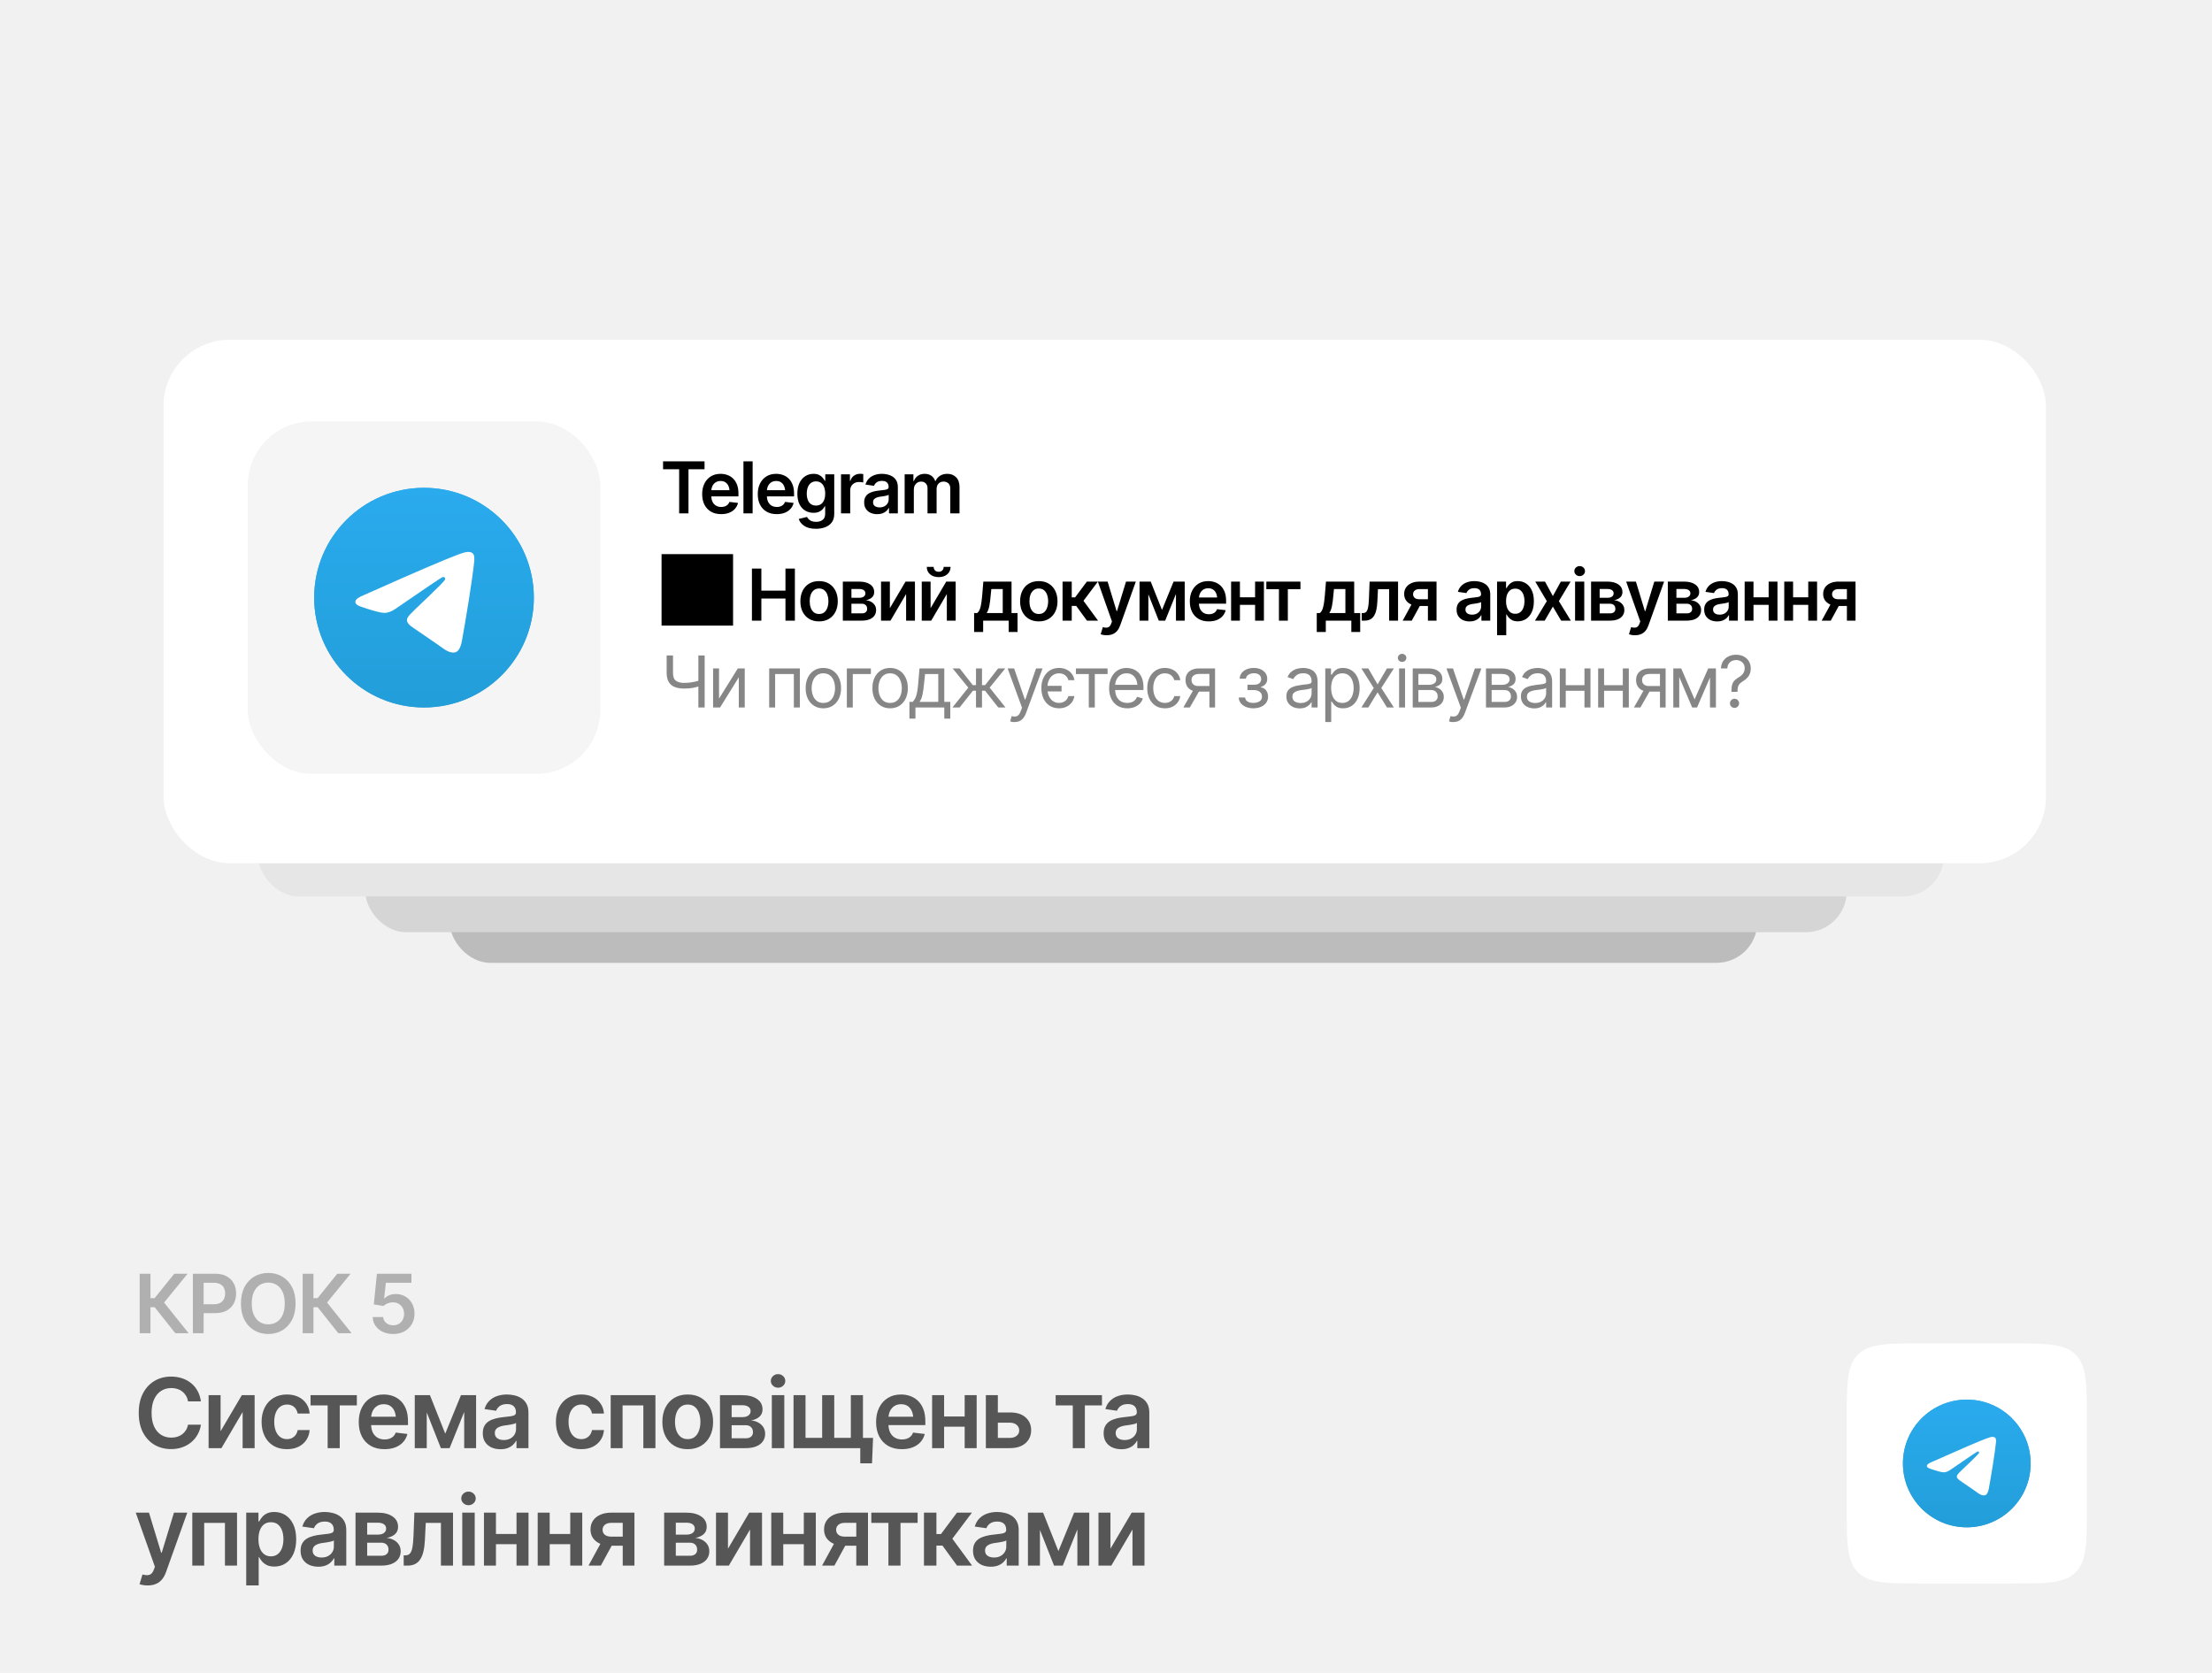 <svg width="866" height="655" viewBox="0 0 866 655" fill="none" xmlns="http://www.w3.org/2000/svg">
<rect width="866" height="655" fill="#F1F1F1"/>
<path d="M68.641 522L60.562 511.828H58.906V522H54.688V498.719H58.906V508.281H60.516L68.234 498.719H73.438L64.234 510L73.844 522H68.641ZM75.5 522V498.719H84.234C86.026 498.719 87.526 499.052 88.734 499.719C89.953 500.385 90.875 501.302 91.5 502.469C92.125 503.635 92.438 504.958 92.438 506.438C92.438 507.927 92.12 509.255 91.484 510.422C90.859 511.578 89.932 512.49 88.703 513.156C87.474 513.812 85.963 514.141 84.172 514.141H78.391V510.672H83.594C84.646 510.672 85.505 510.495 86.172 510.141C86.849 509.776 87.344 509.276 87.656 508.641C87.979 507.995 88.141 507.26 88.141 506.438C88.141 505.604 87.979 504.875 87.656 504.25C87.344 503.615 86.849 503.125 86.172 502.781C85.505 502.427 84.641 502.25 83.578 502.25H79.719V522H75.5ZM105.031 522.312C103 522.312 101.172 521.839 99.547 520.891C97.932 519.943 96.656 518.578 95.719 516.797C94.792 515.016 94.328 512.875 94.328 510.375C94.328 507.865 94.792 505.719 95.719 503.938C96.656 502.146 97.932 500.776 99.547 499.828C101.172 498.88 103 498.406 105.031 498.406C107.073 498.406 108.896 498.88 110.5 499.828C112.104 500.776 113.375 502.146 114.312 503.938C115.25 505.719 115.719 507.865 115.719 510.375C115.719 512.875 115.25 515.016 114.312 516.797C113.375 518.578 112.104 519.943 110.5 520.891C108.896 521.839 107.073 522.312 105.031 522.312ZM105.031 518.531C106.292 518.531 107.406 518.219 108.375 517.594C109.344 516.969 110.104 516.052 110.656 514.844C111.208 513.625 111.484 512.135 111.484 510.375C111.484 508.604 111.208 507.109 110.656 505.891C110.104 504.672 109.344 503.75 108.375 503.125C107.406 502.5 106.292 502.188 105.031 502.188C103.771 502.188 102.651 502.5 101.672 503.125C100.703 503.75 99.943 504.672 99.391 505.891C98.838 507.109 98.562 508.604 98.562 510.375C98.562 512.135 98.838 513.625 99.391 514.844C99.943 516.052 100.703 516.969 101.672 517.594C102.651 518.219 103.771 518.531 105.031 518.531ZM132.453 522L124.375 511.828H122.719V522H118.5V498.719H122.719V508.281H124.328L132.047 498.719H137.25L128.047 510L137.656 522H132.453ZM153.938 522.312C152.417 522.312 151.057 522.031 149.859 521.469C148.672 520.896 147.724 520.109 147.016 519.109C146.318 518.109 145.948 516.964 145.906 515.672H150C150.062 516.62 150.469 517.396 151.219 518C151.979 518.604 152.885 518.906 153.938 518.906C154.771 518.906 155.505 518.719 156.141 518.344C156.776 517.958 157.276 517.432 157.641 516.766C158.016 516.089 158.203 515.318 158.203 514.453C158.203 513.568 158.016 512.786 157.641 512.109C157.266 511.422 156.75 510.885 156.094 510.5C155.438 510.104 154.682 509.906 153.828 509.906C153.12 509.906 152.432 510.042 151.766 510.312C151.099 510.573 150.568 510.917 150.172 511.344L146.344 510.719L147.562 498.719H161.078V502.25H151.062L150.391 508.422H150.516C150.953 507.901 151.562 507.479 152.344 507.156C153.135 506.823 154.005 506.656 154.953 506.656C156.37 506.656 157.625 506.99 158.719 507.656C159.823 508.312 160.693 509.219 161.328 510.375C161.964 511.531 162.281 512.859 162.281 514.359C162.281 515.891 161.927 517.26 161.219 518.469C160.51 519.667 159.531 520.609 158.281 521.297C157.031 521.974 155.583 522.312 153.938 522.312Z" fill="#B0B0B0"/>
<path d="M66.972 567.371C64.547 567.371 62.376 566.808 60.459 565.683C58.554 564.557 57.051 562.937 55.95 560.821C54.862 558.706 54.317 556.164 54.317 553.195C54.317 550.214 54.868 547.666 55.969 545.551C57.082 543.423 58.591 541.797 60.496 540.671C62.413 539.545 64.572 538.982 66.972 538.982C68.493 538.982 69.916 539.199 71.239 539.632C72.575 540.065 73.763 540.702 74.802 541.543C75.841 542.372 76.688 543.392 77.344 544.604C78.012 545.804 78.451 547.171 78.661 548.705H73.614C73.478 547.864 73.212 547.122 72.816 546.479C72.433 545.835 71.951 545.291 71.369 544.846C70.8 544.388 70.151 544.048 69.421 543.825C68.691 543.59 67.906 543.473 67.064 543.473C65.555 543.473 64.219 543.85 63.057 544.604C61.894 545.347 60.985 546.448 60.329 547.907C59.673 549.354 59.346 551.117 59.346 553.195C59.346 555.298 59.673 557.073 60.329 558.521C60.997 559.955 61.906 561.044 63.057 561.786C64.219 562.516 65.549 562.881 67.046 562.881C67.875 562.881 68.648 562.776 69.365 562.565C70.083 562.343 70.732 562.015 71.314 561.582C71.907 561.137 72.396 560.605 72.779 559.986C73.175 559.355 73.454 558.632 73.614 557.815H78.661C78.476 559.139 78.067 560.382 77.436 561.545C76.818 562.695 76.002 563.71 74.987 564.588C73.985 565.454 72.81 566.134 71.462 566.629C70.114 567.124 68.617 567.371 66.972 567.371ZM86.361 560.376L94.674 546.256H99.684V567H94.989V552.861L86.695 567H81.667V546.256H86.361V560.376ZM112.338 567.408C110.272 567.408 108.497 566.957 107.013 566.054C105.528 565.138 104.39 563.877 103.599 562.269C102.807 560.66 102.411 558.811 102.411 556.721C102.411 554.605 102.813 552.744 103.617 551.136C104.421 549.528 105.565 548.272 107.05 547.369C108.534 546.454 110.285 545.996 112.301 545.996C113.995 545.996 115.492 546.305 116.791 546.924C118.09 547.542 119.123 548.414 119.89 549.54C120.669 550.653 121.114 551.958 121.226 553.455H116.55C116.426 552.787 116.185 552.187 115.826 551.655C115.467 551.123 114.997 550.703 114.416 550.394C113.847 550.084 113.167 549.93 112.375 549.93C111.373 549.93 110.495 550.202 109.74 550.746C108.998 551.278 108.417 552.045 107.996 553.047C107.576 554.049 107.365 555.249 107.365 556.646C107.365 558.057 107.569 559.275 107.978 560.302C108.386 561.316 108.967 562.102 109.722 562.658C110.476 563.202 111.361 563.475 112.375 563.475C113.451 563.475 114.36 563.159 115.103 562.528C115.857 561.897 116.34 561.025 116.55 559.912H121.226C121.114 561.384 120.681 562.683 119.927 563.809C119.172 564.934 118.152 565.819 116.865 566.462C115.579 567.093 114.07 567.408 112.338 567.408ZM121.578 550.264V546.256H139.706V550.264H133.008V567H128.276V550.264H121.578ZM150.523 567.408C148.445 567.408 146.652 566.975 145.143 566.109C143.633 565.231 142.471 563.994 141.654 562.398C140.85 560.803 140.448 558.923 140.448 556.758C140.448 554.618 140.85 552.744 141.654 551.136C142.458 549.515 143.59 548.254 145.05 547.351C146.509 546.448 148.229 545.996 150.208 545.996C151.482 545.996 152.688 546.2 153.826 546.608C154.977 547.017 155.991 547.647 156.869 548.501C157.76 549.354 158.459 550.443 158.966 551.767C159.473 553.078 159.727 554.643 159.727 556.461V557.982H142.73V554.698H157.296L155.014 555.663C155.014 554.488 154.834 553.467 154.476 552.602C154.117 551.723 153.585 551.037 152.88 550.542C152.175 550.047 151.297 549.8 150.245 549.8C149.194 549.8 148.297 550.047 147.555 550.542C146.812 551.037 146.25 551.705 145.866 552.546C145.483 553.375 145.291 554.302 145.291 555.329V557.611C145.291 558.873 145.507 559.955 145.94 560.858C146.386 561.749 147.004 562.429 147.796 562.899C148.6 563.369 149.534 563.604 150.598 563.604C151.29 563.604 151.921 563.506 152.49 563.308C153.072 563.11 153.566 562.813 153.975 562.417C154.395 562.009 154.717 561.508 154.939 560.914L159.504 561.452C159.207 562.652 158.657 563.703 157.853 564.606C157.061 565.497 156.04 566.19 154.791 566.685C153.554 567.167 152.132 567.408 150.523 567.408ZM174.311 561.322L180.471 546.256H184.386L176.018 567H172.604L164.402 546.256H168.317L174.311 561.322ZM167.074 546.256V567H162.38V546.256H167.074ZM181.732 567V546.256H186.39V567H181.732ZM195.964 567.427C194.64 567.427 193.453 567.192 192.401 566.722C191.35 566.239 190.521 565.534 189.915 564.606C189.309 563.679 189.006 562.535 189.006 561.174C189.006 560.011 189.222 559.046 189.655 558.279C190.088 557.512 190.676 556.9 191.418 556.442C192.173 555.985 193.02 555.638 193.96 555.403C194.9 555.156 195.871 554.983 196.873 554.884C198.098 554.748 199.087 554.63 199.842 554.531C200.596 554.432 201.141 554.271 201.475 554.049C201.821 553.826 201.994 553.48 201.994 553.01V552.917C201.994 551.915 201.697 551.136 201.104 550.579C200.51 550.022 199.644 549.744 198.506 549.744C197.306 549.744 196.354 550.004 195.648 550.523C194.956 551.043 194.486 551.655 194.238 552.36L189.692 551.711C190.051 550.449 190.645 549.398 191.474 548.557C192.302 547.703 193.311 547.066 194.498 546.646C195.698 546.213 197.021 545.996 198.469 545.996C199.458 545.996 200.448 546.114 201.438 546.349C202.427 546.571 203.336 546.955 204.165 547.499C204.994 548.043 205.656 548.773 206.15 549.688C206.645 550.604 206.893 551.748 206.893 553.121V567H202.198V564.143H202.05C201.753 564.712 201.332 565.25 200.788 565.757C200.256 566.252 199.588 566.654 198.784 566.963C197.993 567.272 197.052 567.427 195.964 567.427ZM197.207 563.827C198.197 563.827 199.05 563.635 199.768 563.252C200.485 562.856 201.042 562.337 201.438 561.693C201.833 561.038 202.031 560.326 202.031 559.56V557.129C201.87 557.253 201.611 557.37 201.252 557.481C200.893 557.58 200.485 557.673 200.027 557.76C199.57 557.846 199.118 557.921 198.673 557.982C198.24 558.044 197.863 558.094 197.541 558.131C196.811 558.23 196.156 558.397 195.574 558.632C195.005 558.854 194.554 559.164 194.22 559.56C193.886 559.955 193.719 560.469 193.719 561.1C193.719 562.003 194.047 562.683 194.702 563.141C195.358 563.598 196.193 563.827 197.207 563.827ZM227.562 567.408C225.497 567.408 223.722 566.957 222.237 566.054C220.753 565.138 219.615 563.877 218.823 562.269C218.032 560.66 217.636 558.811 217.636 556.721C217.636 554.605 218.038 552.744 218.842 551.136C219.646 549.528 220.79 548.272 222.274 547.369C223.759 546.454 225.509 545.996 227.525 545.996C229.22 545.996 230.717 546.305 232.016 546.924C233.314 547.542 234.347 548.414 235.114 549.54C235.894 550.653 236.339 551.958 236.45 553.455H231.774C231.651 552.787 231.41 552.187 231.051 551.655C230.692 551.123 230.222 550.703 229.641 550.394C229.072 550.084 228.391 549.93 227.6 549.93C226.598 549.93 225.719 550.202 224.965 550.746C224.223 551.278 223.641 552.045 223.221 553.047C222.8 554.049 222.59 555.249 222.59 556.646C222.59 558.057 222.794 559.275 223.202 560.302C223.61 561.316 224.192 562.102 224.946 562.658C225.701 563.202 226.585 563.475 227.6 563.475C228.676 563.475 229.585 563.159 230.327 562.528C231.082 561.897 231.564 561.025 231.774 559.912H236.45C236.339 561.384 235.906 562.683 235.151 563.809C234.397 564.934 233.376 565.819 232.09 566.462C230.803 567.093 229.294 567.408 227.562 567.408ZM239.085 567V546.256H256.601V567H251.869V550.264H243.742V567H239.085ZM269.236 567.408C267.208 567.408 265.451 566.963 263.967 566.072C262.482 565.182 261.332 563.932 260.516 562.324C259.712 560.716 259.31 558.848 259.31 556.721C259.31 554.581 259.712 552.707 260.516 551.099C261.332 549.478 262.482 548.223 263.967 547.332C265.451 546.441 267.208 545.996 269.236 545.996C271.265 545.996 273.021 546.441 274.506 547.332C275.99 548.223 277.141 549.478 277.957 551.099C278.773 552.707 279.182 554.581 279.182 556.721C279.182 558.848 278.773 560.716 277.957 562.324C277.141 563.932 275.99 565.182 274.506 566.072C273.021 566.963 271.265 567.408 269.236 567.408ZM269.236 563.475C270.362 563.475 271.29 563.178 272.02 562.584C272.749 561.978 273.294 561.161 273.652 560.135C274.023 559.108 274.209 557.97 274.209 556.721C274.209 555.447 274.023 554.296 273.652 553.27C273.294 552.243 272.749 551.433 272.02 550.839C271.29 550.233 270.362 549.93 269.236 549.93C268.135 549.93 267.214 550.233 266.472 550.839C265.729 551.433 265.173 552.243 264.802 553.27C264.443 554.296 264.264 555.447 264.264 556.721C264.264 557.97 264.443 559.108 264.802 560.135C265.173 561.161 265.729 561.978 266.472 562.584C267.214 563.178 268.135 563.475 269.236 563.475ZM281.872 567V546.256H290.574C293.023 546.268 294.959 546.769 296.382 547.759C297.817 548.736 298.534 550.097 298.534 551.841C298.534 553.016 298.132 553.968 297.328 554.698C296.524 555.416 295.436 555.904 294.062 556.164C295.139 556.251 296.085 556.529 296.901 556.999C297.73 557.457 298.38 558.057 298.85 558.799C299.32 559.541 299.555 560.401 299.555 561.378C299.555 562.516 299.252 563.512 298.646 564.365C298.052 565.206 297.186 565.856 296.048 566.313C294.922 566.771 293.543 567 291.91 567H281.872ZM286.437 563.141H291.91C292.813 563.153 293.518 562.949 294.025 562.528C294.545 562.095 294.799 561.508 294.786 560.766C294.799 559.912 294.545 559.244 294.025 558.762C293.518 558.267 292.813 558.02 291.91 558.02H286.437V563.141ZM286.437 554.865H290.667C291.657 554.853 292.436 554.636 293.005 554.216C293.574 553.795 293.858 553.22 293.858 552.49C293.858 551.76 293.568 551.198 292.986 550.802C292.405 550.394 291.601 550.189 290.574 550.189H286.437V554.865ZM302.171 567V546.256H307.051V567H302.171ZM304.62 543.343C303.841 543.343 303.173 543.083 302.616 542.563C302.06 542.044 301.781 541.419 301.781 540.689C301.781 539.947 302.06 539.316 302.616 538.797C303.173 538.277 303.841 538.018 304.62 538.018C305.387 538.018 306.049 538.277 306.605 538.797C307.162 539.316 307.44 539.941 307.44 540.671C307.44 541.413 307.162 542.044 306.605 542.563C306.049 543.083 305.387 543.343 304.62 543.343ZM341.804 562.992L341.396 572.938H336.794V567H334.345V562.992H341.804ZM310.669 546.256H315.363V562.974H321.876V546.256H326.607V562.974H333.102V546.256H337.852V567H310.669V546.256ZM353.066 567.408C350.988 567.408 349.195 566.975 347.686 566.109C346.176 565.231 345.014 563.994 344.197 562.398C343.393 560.803 342.991 558.923 342.991 556.758C342.991 554.618 343.393 552.744 344.197 551.136C345.001 549.515 346.133 548.254 347.593 547.351C349.052 546.448 350.772 545.996 352.751 545.996C354.025 545.996 355.231 546.2 356.369 546.608C357.52 547.017 358.534 547.647 359.412 548.501C360.303 549.354 361.002 550.443 361.509 551.767C362.016 553.078 362.27 554.643 362.27 556.461V557.982H345.273V554.698H359.839L357.557 555.663C357.557 554.488 357.377 553.467 357.019 552.602C356.66 551.723 356.128 551.037 355.423 550.542C354.718 550.047 353.84 549.8 352.788 549.8C351.737 549.8 350.84 550.047 350.098 550.542C349.355 551.037 348.793 551.705 348.409 552.546C348.026 553.375 347.834 554.302 347.834 555.329V557.611C347.834 558.873 348.05 559.955 348.483 560.858C348.929 561.749 349.547 562.429 350.339 562.899C351.143 563.369 352.077 563.604 353.141 563.604C353.833 563.604 354.464 563.506 355.033 563.308C355.615 563.11 356.109 562.813 356.518 562.417C356.938 562.009 357.26 561.508 357.482 560.914L362.047 561.452C361.75 562.652 361.2 563.703 360.396 564.606C359.604 565.497 358.583 566.19 357.334 566.685C356.097 567.167 354.674 567.408 353.066 567.408ZM379.136 554.605V558.613H368.133V554.605H379.136ZM369.617 546.256V567H364.923V546.256H369.617ZM382.364 546.256V567H377.67V546.256H382.364ZM389.285 553.028H395.39C398.024 553.016 400.065 553.659 401.513 554.958C402.972 556.244 403.702 557.927 403.702 560.005C403.702 561.366 403.374 562.572 402.719 563.623C402.063 564.674 401.117 565.503 399.88 566.109C398.643 566.703 397.146 567 395.39 567H385.964V546.256H390.658V562.992H395.39C396.441 562.992 397.307 562.726 397.987 562.194C398.68 561.65 399.026 560.945 399.026 560.079C399.026 559.176 398.68 558.44 397.987 557.871C397.307 557.302 396.441 557.024 395.39 557.036H389.285V553.028ZM413.295 550.264V546.256H431.423V550.264H424.725V567H419.993V550.264H413.295ZM439.03 567.427C437.707 567.427 436.519 567.192 435.468 566.722C434.416 566.239 433.588 565.534 432.981 564.606C432.375 563.679 432.072 562.535 432.072 561.174C432.072 560.011 432.289 559.046 432.722 558.279C433.155 557.512 433.742 556.9 434.484 556.442C435.239 555.985 436.086 555.638 437.026 555.403C437.966 555.156 438.938 554.983 439.939 554.884C441.164 554.748 442.154 554.63 442.908 554.531C443.663 554.432 444.207 554.271 444.541 554.049C444.887 553.826 445.061 553.48 445.061 553.01V552.917C445.061 551.915 444.764 551.136 444.17 550.579C443.576 550.022 442.71 549.744 441.572 549.744C440.372 549.744 439.42 550.004 438.715 550.523C438.022 551.043 437.552 551.655 437.305 552.36L432.759 551.711C433.118 550.449 433.711 549.398 434.54 548.557C435.369 547.703 436.377 547.066 437.564 546.646C438.764 546.213 440.088 545.996 441.535 545.996C442.525 545.996 443.514 546.114 444.504 546.349C445.493 546.571 446.403 546.955 447.231 547.499C448.06 548.043 448.722 548.773 449.217 549.688C449.712 550.604 449.959 551.748 449.959 553.121V567H445.265V564.143H445.116C444.819 564.712 444.399 565.25 443.854 565.757C443.323 566.252 442.655 566.654 441.851 566.963C441.059 567.272 440.119 567.427 439.03 567.427ZM440.273 563.827C441.263 563.827 442.117 563.635 442.834 563.252C443.551 562.856 444.108 562.337 444.504 561.693C444.9 561.038 445.098 560.326 445.098 559.56V557.129C444.937 557.253 444.677 557.37 444.318 557.481C443.96 557.58 443.551 557.673 443.094 557.76C442.636 557.846 442.185 557.921 441.739 557.982C441.306 558.044 440.929 558.094 440.607 558.131C439.878 558.23 439.222 558.397 438.641 558.632C438.072 558.854 437.62 559.164 437.286 559.56C436.952 559.955 436.785 560.469 436.785 561.1C436.785 562.003 437.113 562.683 437.769 563.141C438.424 563.598 439.259 563.827 440.273 563.827ZM57.843 620.756C57.175 620.768 56.556 620.719 55.987 620.607C55.431 620.508 54.979 620.391 54.633 620.255L55.783 616.451L56.024 616.525C57.014 616.785 57.855 616.804 58.548 616.581C59.253 616.358 59.816 615.684 60.236 614.559L60.645 613.445L53.148 592.256H58.325L63.094 607.935H63.316L68.103 592.256H73.317L65.005 615.505C64.621 616.606 64.114 617.546 63.483 618.325C62.852 619.117 62.073 619.717 61.145 620.125C60.218 620.546 59.117 620.756 57.843 620.756ZM75.284 613V592.256H92.8V613H88.068V596.264H79.941V613H75.284ZM96.399 620.756V592.256H101.187V595.688H101.483C101.731 595.194 102.083 594.662 102.541 594.093C102.999 593.511 103.617 593.017 104.396 592.608C105.188 592.2 106.196 591.996 107.421 591.996C109.017 591.996 110.458 592.404 111.744 593.221C113.031 594.037 114.051 595.237 114.806 596.82C115.573 598.404 115.956 600.352 115.956 602.665C115.956 604.941 115.585 606.877 114.843 608.473C114.101 610.068 113.08 611.287 111.781 612.128C110.495 612.957 109.035 613.371 107.402 613.371C106.227 613.371 105.244 613.173 104.452 612.777C103.673 612.369 103.042 611.887 102.56 611.33C102.09 610.761 101.731 610.223 101.483 609.716H101.279V620.756H96.399ZM106.066 609.363C107.143 609.363 108.039 609.073 108.757 608.491C109.487 607.91 110.037 607.112 110.408 606.098C110.779 605.083 110.965 603.933 110.965 602.646C110.965 601.36 110.779 600.216 110.408 599.214C110.037 598.212 109.493 597.426 108.775 596.857C108.058 596.288 107.155 596.004 106.066 596.004C105.015 596.004 104.124 596.276 103.395 596.82C102.677 597.365 102.127 598.138 101.743 599.14C101.372 600.129 101.187 601.298 101.187 602.646C101.187 603.982 101.372 605.158 101.743 606.172C102.127 607.174 102.683 607.959 103.413 608.528C104.143 609.085 105.027 609.363 106.066 609.363ZM124.64 613.427C123.316 613.427 122.129 613.192 121.077 612.722C120.026 612.239 119.197 611.534 118.591 610.606C117.985 609.679 117.682 608.535 117.682 607.174C117.682 606.011 117.898 605.046 118.331 604.279C118.764 603.512 119.352 602.9 120.094 602.442C120.848 601.985 121.696 601.638 122.636 601.403C123.576 601.156 124.547 600.983 125.549 600.884C126.773 600.748 127.763 600.63 128.518 600.531C129.272 600.432 129.816 600.271 130.15 600.049C130.497 599.826 130.67 599.48 130.67 599.01V598.917C130.67 597.915 130.373 597.136 129.779 596.579C129.186 596.022 128.32 595.744 127.182 595.744C125.982 595.744 125.029 596.004 124.324 596.523C123.632 597.043 123.161 597.655 122.914 598.36L118.368 597.711C118.727 596.449 119.321 595.398 120.149 594.557C120.978 593.703 121.986 593.066 123.174 592.646C124.374 592.213 125.697 591.996 127.145 591.996C128.134 591.996 129.124 592.114 130.113 592.349C131.103 592.571 132.012 592.955 132.841 593.499C133.67 594.043 134.331 594.773 134.826 595.688C135.321 596.604 135.568 597.748 135.568 599.121V613H130.874V610.143H130.726C130.429 610.712 130.008 611.25 129.464 611.757C128.932 612.252 128.264 612.654 127.46 612.963C126.668 613.272 125.728 613.427 124.64 613.427ZM125.883 609.827C126.872 609.827 127.726 609.635 128.443 609.252C129.161 608.856 129.717 608.337 130.113 607.693C130.509 607.038 130.707 606.326 130.707 605.56V603.129C130.546 603.253 130.286 603.37 129.928 603.481C129.569 603.58 129.161 603.673 128.703 603.76C128.245 603.846 127.794 603.921 127.349 603.982C126.916 604.044 126.538 604.094 126.217 604.131C125.487 604.23 124.831 604.397 124.25 604.632C123.681 604.854 123.229 605.164 122.896 605.56C122.562 605.955 122.395 606.469 122.395 607.1C122.395 608.003 122.722 608.683 123.378 609.141C124.034 609.598 124.868 609.827 125.883 609.827ZM139.187 613V592.256H147.889C150.338 592.268 152.274 592.769 153.696 593.759C155.131 594.736 155.849 596.097 155.849 597.841C155.849 599.016 155.447 599.968 154.643 600.698C153.839 601.416 152.75 601.904 151.377 602.164C152.453 602.251 153.399 602.529 154.216 602.999C155.045 603.457 155.694 604.057 156.164 604.799C156.634 605.541 156.869 606.401 156.869 607.378C156.869 608.516 156.566 609.512 155.96 610.365C155.366 611.206 154.5 611.856 153.362 612.313C152.237 612.771 150.857 613 149.225 613H139.187ZM143.751 609.141H149.225C150.128 609.153 150.833 608.949 151.34 608.528C151.859 608.095 152.113 607.508 152.101 606.766C152.113 605.912 151.859 605.244 151.34 604.762C150.833 604.267 150.128 604.02 149.225 604.02H143.751V609.141ZM143.751 600.865H147.981C148.971 600.853 149.75 600.636 150.319 600.216C150.888 599.795 151.173 599.22 151.173 598.49C151.173 597.76 150.882 597.198 150.301 596.802C149.719 596.394 148.915 596.189 147.889 596.189H143.751V600.865ZM158.057 613L158.038 608.974H158.725C159.454 608.974 160.03 608.751 160.45 608.306C160.883 607.86 161.211 607.093 161.434 606.005C161.656 604.904 161.805 603.389 161.879 601.459L162.231 592.256H177.354V613H172.622V596.264H166.685L166.351 602.98C166.264 604.7 166.072 606.19 165.775 607.452C165.479 608.714 165.052 609.759 164.495 610.588C163.951 611.404 163.271 612.01 162.454 612.406C161.638 612.802 160.673 613 159.56 613H158.057ZM180.972 613V592.256H185.852V613H180.972ZM183.421 589.343C182.642 589.343 181.974 589.083 181.417 588.563C180.86 588.044 180.582 587.419 180.582 586.689C180.582 585.947 180.86 585.316 181.417 584.797C181.974 584.277 182.642 584.018 183.421 584.018C184.188 584.018 184.85 584.277 185.406 584.797C185.963 585.316 186.241 585.941 186.241 586.671C186.241 587.413 185.963 588.044 185.406 588.563C184.85 589.083 184.188 589.343 183.421 589.343ZM203.683 600.605V604.613H192.68V600.605H203.683ZM194.164 592.256V613H189.47V592.256H194.164ZM206.911 592.256V613H202.217V592.256H206.911ZM224.724 600.605V604.613H213.721V600.605H224.724ZM215.205 592.256V613H210.511V592.256H215.205ZM227.952 592.256V613H223.258V592.256H227.952ZM243.798 613V596.245H239.363C238.25 596.245 237.39 596.505 236.784 597.024C236.19 597.544 235.9 598.193 235.912 598.973C235.9 599.74 236.178 600.377 236.747 600.884C237.316 601.379 238.139 601.632 239.215 601.645H245.338V605.207H239.215C237.557 605.207 236.129 604.947 234.929 604.428C233.729 603.896 232.801 603.154 232.146 602.201C231.502 601.249 231.181 600.129 231.181 598.843C231.181 597.519 231.508 596.369 232.164 595.392C232.832 594.402 233.778 593.635 235.003 593.091C236.228 592.534 237.681 592.256 239.363 592.256H248.381V613H243.798ZM230.401 613L236.209 602.35H241.033L235.226 613H230.401ZM260.015 613V592.256H268.717C271.166 592.268 273.102 592.769 274.524 593.759C275.959 594.736 276.677 596.097 276.677 597.841C276.677 599.016 276.275 599.968 275.471 600.698C274.667 601.416 273.578 601.904 272.205 602.164C273.281 602.251 274.228 602.529 275.044 602.999C275.873 603.457 276.522 604.057 276.992 604.799C277.462 605.541 277.697 606.401 277.697 607.378C277.697 608.516 277.394 609.512 276.788 610.365C276.194 611.206 275.328 611.856 274.19 612.313C273.065 612.771 271.686 613 270.053 613H260.015ZM264.579 609.141H270.053C270.956 609.153 271.661 608.949 272.168 608.528C272.688 608.095 272.941 607.508 272.929 606.766C272.941 605.912 272.688 605.244 272.168 604.762C271.661 604.267 270.956 604.02 270.053 604.02H264.579V609.141ZM264.579 600.865H268.81C269.799 600.853 270.578 600.636 271.147 600.216C271.716 599.795 272.001 599.22 272.001 598.49C272.001 597.76 271.71 597.198 271.129 596.802C270.548 596.394 269.743 596.189 268.717 596.189H264.579V600.865ZM285.008 606.376L293.32 592.256H298.33V613H293.636V598.861L285.342 613H280.313V592.256H285.008V606.376ZM316.161 600.605V604.613H305.158V600.605H316.161ZM306.643 592.256V613H301.948V592.256H306.643ZM319.39 592.256V613H314.695V592.256H319.39ZM335.235 613V596.245H330.801C329.688 596.245 328.828 596.505 328.222 597.024C327.628 597.544 327.337 598.193 327.35 598.973C327.337 599.74 327.616 600.377 328.185 600.884C328.754 601.379 329.576 601.632 330.652 601.645H336.775V605.207H330.652C328.995 605.207 327.566 604.947 326.366 604.428C325.166 603.896 324.239 603.154 323.583 602.201C322.94 601.249 322.618 600.129 322.618 598.843C322.618 597.519 322.946 596.369 323.602 595.392C324.27 594.402 325.216 593.635 326.44 593.091C327.665 592.534 329.118 592.256 330.801 592.256H339.818V613H335.235ZM321.839 613L327.646 602.35H332.471L326.663 613H321.839ZM341.117 596.264V592.256H359.245V596.264H352.547V613H347.815V596.264H341.117ZM361.731 613V592.256H366.611V600.643H368.393L374.646 592.256H380.509L372.846 602.461L380.583 613H374.683L368.986 605.17H366.611V613H361.731ZM387.894 613.427C386.57 613.427 385.382 613.192 384.331 612.722C383.28 612.239 382.451 611.534 381.845 610.606C381.239 609.679 380.936 608.535 380.936 607.174C380.936 606.011 381.152 605.046 381.585 604.279C382.018 603.512 382.605 602.9 383.348 602.442C384.102 601.985 384.95 601.638 385.89 601.403C386.83 601.156 387.801 600.983 388.803 600.884C390.027 600.748 391.017 600.63 391.771 600.531C392.526 600.432 393.07 600.271 393.404 600.049C393.751 599.826 393.924 599.48 393.924 599.01V598.917C393.924 597.915 393.627 597.136 393.033 596.579C392.439 596.022 391.574 595.744 390.436 595.744C389.236 595.744 388.283 596.004 387.578 596.523C386.885 597.043 386.415 597.655 386.168 598.36L381.622 597.711C381.981 596.449 382.575 595.398 383.403 594.557C384.232 593.703 385.24 593.066 386.428 592.646C387.628 592.213 388.951 591.996 390.398 591.996C391.388 591.996 392.378 592.114 393.367 592.349C394.357 592.571 395.266 592.955 396.095 593.499C396.924 594.043 397.585 594.773 398.08 595.688C398.575 596.604 398.822 597.748 398.822 599.121V613H394.128V610.143H393.979C393.683 610.712 393.262 611.25 392.718 611.757C392.186 612.252 391.518 612.654 390.714 612.963C389.922 613.272 388.982 613.427 387.894 613.427ZM389.137 609.827C390.126 609.827 390.98 609.635 391.697 609.252C392.415 608.856 392.971 608.337 393.367 607.693C393.763 607.038 393.961 606.326 393.961 605.56V603.129C393.8 603.253 393.54 603.37 393.182 603.481C392.823 603.58 392.415 603.673 391.957 603.76C391.499 603.846 391.048 603.921 390.603 603.982C390.17 604.044 389.792 604.094 389.471 604.131C388.741 604.23 388.085 604.397 387.504 604.632C386.935 604.854 386.483 605.164 386.149 605.56C385.815 605.955 385.648 606.469 385.648 607.1C385.648 608.003 385.976 608.683 386.632 609.141C387.287 609.598 388.122 609.827 389.137 609.827ZM414.371 607.322L420.531 592.256H424.446L416.078 613H412.664L404.463 592.256H408.378L414.371 607.322ZM407.135 592.256V613H402.44V592.256H407.135ZM421.793 613V592.256H426.45V613H421.793ZM434.744 606.376L443.057 592.256H448.066V613H443.372V598.861L435.078 613H430.05V592.256H434.744V606.376Z" fill="#565656"/>
<rect x="176" y="199" width="512" height="178" rx="16" fill="#BCBCBC"/>
<rect x="236" y="243" width="343" height="12" rx="6" fill="white"/>
<rect x="236" y="278" width="343" height="12" rx="6" fill="white"/>
<rect x="236" y="313" width="343" height="12" rx="6" fill="white"/>
<rect x="143" y="183" width="580" height="182" rx="16" fill="#D5D5D5"/>
<rect x="203" y="227" width="343" height="12" rx="6" fill="white"/>
<rect x="203" y="262" width="343" height="12" rx="6" fill="white"/>
<rect x="203" y="297" width="343" height="12" rx="6" fill="white"/>
<g clip-path="url(#clip0_194_474)">
<rect x="101" y="173" width="660" height="178" rx="16" fill="#E6E6E6"/>
<rect x="161" y="196" width="343" height="12" rx="6" fill="white"/>
<rect x="161" y="231" width="343" height="12" rx="6" fill="white"/>
<rect x="161" y="265" width="343" height="13" rx="6.5" fill="white"/>
</g>
<g clip-path="url(#clip1_194_474)">
<rect x="64" y="133" width="737" height="205" rx="26" fill="white"/>
<rect x="97" y="165" width="138" height="138" rx="25" fill="#F5F5F5"/>
<g clip-path="url(#clip2_194_474)">
<path d="M209 234C209 210.252 189.748 191 166 191C142.252 191 123 210.252 123 234C123 257.748 142.252 277 166 277C189.748 277 209 257.748 209 234Z" fill="#419FD9"/>
<path d="M209 234C209 210.252 189.748 191 166 191C142.252 191 123 210.252 123 234C123 257.748 142.252 277 166 277C189.748 277 209 257.748 209 234Z" fill="url(#paint0_linear_194_474)"/>
<path d="M142.327 233.055C154.832 227.493 163.17 223.825 167.343 222.053C179.255 216.995 181.73 216.116 183.343 216.087C183.698 216.081 184.491 216.17 185.005 216.596C185.439 216.956 185.559 217.441 185.616 217.782C185.673 218.123 185.744 218.9 185.688 219.506C185.042 226.431 182.249 243.237 180.828 250.993C180.227 254.275 179.043 255.376 177.896 255.483C175.406 255.717 173.514 253.803 171.101 252.188C167.326 249.661 165.193 248.088 161.529 245.623C157.294 242.773 160.039 241.207 162.453 238.648C163.084 237.978 174.059 227.785 174.272 226.861C174.298 226.745 174.323 226.314 174.072 226.086C173.822 225.859 173.451 225.936 173.184 225.998C172.806 226.086 166.775 230.156 155.091 238.209C153.379 239.409 151.829 239.993 150.439 239.963C148.908 239.929 145.962 239.079 143.772 238.352C141.085 237.46 138.95 236.989 139.136 235.475C139.233 234.686 140.297 233.88 142.327 233.055Z" fill="white"/>
</g>
<path d="M259.588 183.719V180.629H275.83V183.719H269.541V201H265.891V183.719H259.588ZM282.324 201.301C280.793 201.301 279.471 200.982 278.359 200.344C277.247 199.697 276.391 198.785 275.789 197.609C275.197 196.434 274.9 195.048 274.9 193.453C274.9 191.876 275.197 190.495 275.789 189.311C276.382 188.117 277.215 187.187 278.291 186.521C279.367 185.856 280.633 185.523 282.092 185.523C283.031 185.523 283.919 185.674 284.758 185.975C285.605 186.275 286.353 186.74 287 187.369C287.656 187.998 288.171 188.8 288.545 189.775C288.919 190.742 289.105 191.895 289.105 193.234V194.355H276.582V191.936H287.314L285.633 192.646C285.633 191.781 285.501 191.029 285.236 190.391C284.972 189.743 284.58 189.238 284.061 188.873C283.541 188.508 282.894 188.326 282.119 188.326C281.344 188.326 280.684 188.508 280.137 188.873C279.59 189.238 279.175 189.73 278.893 190.35C278.61 190.96 278.469 191.644 278.469 192.4V194.082C278.469 195.012 278.628 195.809 278.947 196.475C279.275 197.131 279.731 197.632 280.314 197.979C280.907 198.325 281.595 198.498 282.379 198.498C282.889 198.498 283.354 198.425 283.773 198.279C284.202 198.133 284.566 197.915 284.867 197.623C285.177 197.322 285.414 196.953 285.578 196.516L288.941 196.912C288.723 197.796 288.317 198.571 287.725 199.236C287.141 199.893 286.389 200.403 285.469 200.768C284.557 201.123 283.509 201.301 282.324 201.301ZM294.656 180.629V201H291.061V180.629H294.656ZM304.09 201.301C302.559 201.301 301.237 200.982 300.125 200.344C299.013 199.697 298.156 198.785 297.555 197.609C296.962 196.434 296.666 195.048 296.666 193.453C296.666 191.876 296.962 190.495 297.555 189.311C298.147 188.117 298.981 187.187 300.057 186.521C301.132 185.856 302.399 185.523 303.857 185.523C304.796 185.523 305.685 185.674 306.523 185.975C307.371 186.275 308.118 186.74 308.766 187.369C309.422 187.998 309.937 188.8 310.311 189.775C310.684 190.742 310.871 191.895 310.871 193.234V194.355H298.348V191.936H309.08L307.398 192.646C307.398 191.781 307.266 191.029 307.002 190.391C306.738 189.743 306.346 189.238 305.826 188.873C305.307 188.508 304.66 188.326 303.885 188.326C303.11 188.326 302.449 188.508 301.902 188.873C301.355 189.238 300.941 189.73 300.658 190.35C300.376 190.96 300.234 191.644 300.234 192.4V194.082C300.234 195.012 300.394 195.809 300.713 196.475C301.041 197.131 301.497 197.632 302.08 197.979C302.673 198.325 303.361 198.498 304.145 198.498C304.655 198.498 305.12 198.425 305.539 198.279C305.967 198.133 306.332 197.915 306.633 197.623C306.943 197.322 307.18 196.953 307.344 196.516L310.707 196.912C310.488 197.796 310.083 198.571 309.49 199.236C308.907 199.893 308.155 200.403 307.234 200.768C306.323 201.123 305.275 201.301 304.09 201.301ZM319.443 207.043C317.502 207.043 315.975 206.665 314.863 205.908C313.751 205.161 313.036 204.254 312.717 203.188L315.943 202.395C316.089 202.695 316.303 202.992 316.586 203.283C316.868 203.584 317.247 203.83 317.721 204.021C318.195 204.222 318.792 204.322 319.512 204.322C320.533 204.322 321.376 204.072 322.041 203.57C322.715 203.078 323.053 202.271 323.053 201.15V198.266H322.848C322.674 198.63 322.41 199.008 322.055 199.4C321.699 199.783 321.23 200.111 320.646 200.385C320.072 200.649 319.343 200.781 318.459 200.781C317.292 200.781 316.23 200.503 315.273 199.947C314.326 199.391 313.569 198.562 313.004 197.459C312.448 196.356 312.17 194.975 312.17 193.316C312.17 191.639 312.448 190.222 313.004 189.064C313.569 187.907 314.33 187.027 315.287 186.426C316.244 185.824 317.311 185.523 318.486 185.523C319.38 185.523 320.118 185.674 320.701 185.975C321.285 186.275 321.749 186.64 322.096 187.068C322.442 187.488 322.711 187.88 322.902 188.244H323.094V185.715H326.607V201.246C326.607 202.549 326.298 203.63 325.678 204.486C325.058 205.343 324.206 205.981 323.121 206.4C322.046 206.829 320.82 207.043 319.443 207.043ZM319.471 197.951C320.619 197.951 321.503 197.541 322.123 196.721C322.752 195.891 323.066 194.747 323.066 193.289C323.066 192.323 322.93 191.48 322.656 190.76C322.383 190.04 321.977 189.479 321.439 189.078C320.902 188.677 320.245 188.477 319.471 188.477C318.669 188.477 317.999 188.686 317.461 189.105C316.923 189.525 316.518 190.099 316.244 190.828C315.98 191.548 315.848 192.368 315.848 193.289C315.848 194.219 315.984 195.035 316.258 195.736C316.531 196.438 316.937 196.985 317.475 197.377C318.021 197.76 318.687 197.951 319.471 197.951ZM329.26 201V185.715H332.746V188.285H332.91C333.184 187.392 333.662 186.708 334.346 186.234C335.029 185.751 335.809 185.51 336.684 185.51C336.875 185.51 337.094 185.519 337.34 185.537C337.595 185.555 337.805 185.578 337.969 185.605V188.914C337.814 188.859 337.572 188.814 337.244 188.777C336.916 188.741 336.602 188.723 336.301 188.723C335.635 188.723 335.043 188.864 334.523 189.146C334.004 189.429 333.594 189.816 333.293 190.309C333.001 190.801 332.855 191.375 332.855 192.031V201H329.26ZM343.451 201.314C342.476 201.314 341.601 201.141 340.826 200.795C340.051 200.439 339.441 199.92 338.994 199.236C338.548 198.553 338.324 197.71 338.324 196.707C338.324 195.85 338.484 195.139 338.803 194.574C339.122 194.009 339.555 193.558 340.102 193.221C340.658 192.883 341.282 192.628 341.975 192.455C342.667 192.273 343.383 192.145 344.121 192.072C345.023 191.972 345.753 191.885 346.309 191.812C346.865 191.74 347.266 191.621 347.512 191.457C347.767 191.293 347.895 191.038 347.895 190.691V190.623C347.895 189.885 347.676 189.311 347.238 188.9C346.801 188.49 346.163 188.285 345.324 188.285C344.44 188.285 343.738 188.477 343.219 188.859C342.708 189.242 342.362 189.693 342.18 190.213L338.83 189.734C339.094 188.805 339.532 188.03 340.143 187.41C340.753 186.781 341.496 186.312 342.371 186.002C343.255 185.683 344.23 185.523 345.297 185.523C346.026 185.523 346.755 185.61 347.484 185.783C348.214 185.947 348.883 186.23 349.494 186.631C350.105 187.032 350.592 187.57 350.957 188.244C351.322 188.919 351.504 189.762 351.504 190.773V201H348.045V198.895H347.936C347.717 199.314 347.407 199.71 347.006 200.084C346.614 200.449 346.122 200.745 345.529 200.973C344.946 201.201 344.253 201.314 343.451 201.314ZM344.367 198.662C345.096 198.662 345.725 198.521 346.254 198.238C346.783 197.947 347.193 197.564 347.484 197.09C347.776 196.607 347.922 196.083 347.922 195.518V193.727C347.803 193.818 347.612 193.904 347.348 193.986C347.083 194.059 346.783 194.128 346.445 194.191C346.108 194.255 345.775 194.31 345.447 194.355C345.128 194.401 344.85 194.438 344.613 194.465C344.076 194.538 343.592 194.661 343.164 194.834C342.745 194.998 342.412 195.226 342.166 195.518C341.92 195.809 341.797 196.188 341.797 196.652C341.797 197.318 342.038 197.819 342.521 198.156C343.005 198.493 343.62 198.662 344.367 198.662ZM354.17 201V185.715H357.602V188.326H357.793C358.112 187.451 358.641 186.768 359.379 186.275C360.117 185.774 360.992 185.523 362.004 185.523C363.043 185.523 363.918 185.774 364.629 186.275C365.34 186.777 365.837 187.46 366.119 188.326H366.283C366.63 187.479 367.204 186.799 368.006 186.289C368.808 185.779 369.765 185.523 370.877 185.523C372.281 185.523 373.424 185.97 374.309 186.863C375.202 187.747 375.648 189.042 375.648 190.746V201H372.039V191.293C372.039 190.354 371.784 189.666 371.273 189.229C370.772 188.782 370.157 188.559 369.428 188.559C368.562 188.559 367.887 188.832 367.404 189.379C366.921 189.917 366.68 190.609 366.68 191.457V201H363.125V191.156C363.125 190.363 362.893 189.734 362.428 189.27C361.963 188.796 361.348 188.559 360.582 188.559C360.062 188.559 359.589 188.691 359.16 188.955C358.732 189.219 358.39 189.589 358.135 190.062C357.889 190.536 357.766 191.083 357.766 191.703V201H354.17Z" fill="black"/>
<path d="M259 244.96H287V216.96H259V244.96ZM294.383 243V222.629H298.074V231.256H307.508V222.629H311.199V243H307.508V234.359H298.074V243H294.383ZM320.66 243.301C319.165 243.301 317.871 242.973 316.777 242.316C315.684 241.66 314.836 240.74 314.234 239.555C313.642 238.37 313.346 236.993 313.346 235.426C313.346 233.849 313.642 232.468 314.234 231.283C314.836 230.089 315.684 229.164 316.777 228.508C317.871 227.852 319.165 227.523 320.66 227.523C322.155 227.523 323.449 227.852 324.543 228.508C325.637 229.164 326.484 230.089 327.086 231.283C327.688 232.468 327.988 233.849 327.988 235.426C327.988 236.993 327.688 238.37 327.086 239.555C326.484 240.74 325.637 241.66 324.543 242.316C323.449 242.973 322.155 243.301 320.66 243.301ZM320.66 240.402C321.49 240.402 322.173 240.184 322.711 239.746C323.249 239.299 323.65 238.698 323.914 237.941C324.188 237.185 324.324 236.346 324.324 235.426C324.324 234.487 324.188 233.639 323.914 232.883C323.65 232.126 323.249 231.529 322.711 231.092C322.173 230.645 321.49 230.422 320.66 230.422C319.849 230.422 319.17 230.645 318.623 231.092C318.076 231.529 317.666 232.126 317.393 232.883C317.128 233.639 316.996 234.487 316.996 235.426C316.996 236.346 317.128 237.185 317.393 237.941C317.666 238.698 318.076 239.299 318.623 239.746C319.17 240.184 319.849 240.402 320.66 240.402ZM329.971 243V227.715H336.383C338.188 227.724 339.614 228.093 340.662 228.822C341.719 229.542 342.248 230.545 342.248 231.83C342.248 232.696 341.952 233.398 341.359 233.936C340.767 234.464 339.965 234.824 338.953 235.016C339.746 235.079 340.443 235.285 341.045 235.631C341.656 235.968 342.134 236.41 342.48 236.957C342.827 237.504 343 238.137 343 238.857C343 239.696 342.777 240.43 342.33 241.059C341.893 241.678 341.255 242.157 340.416 242.494C339.587 242.831 338.57 243 337.367 243H329.971ZM333.334 240.156H337.367C338.033 240.165 338.552 240.015 338.926 239.705C339.309 239.386 339.495 238.953 339.486 238.406C339.495 237.777 339.309 237.285 338.926 236.93C338.552 236.565 338.033 236.383 337.367 236.383H333.334V240.156ZM333.334 234.059H336.451C337.18 234.049 337.755 233.89 338.174 233.58C338.593 233.27 338.803 232.846 338.803 232.309C338.803 231.771 338.589 231.356 338.16 231.064C337.732 230.764 337.139 230.613 336.383 230.613H333.334V234.059ZM348.387 238.119L354.512 227.715H358.203V243H354.744V232.582L348.633 243H344.928V227.715H348.387V238.119ZM364.328 238.119L370.453 227.715H374.145V243H370.686V232.582L364.574 243H360.869V227.715H364.328V238.119ZM367.486 225.965C366.11 225.965 364.989 225.596 364.123 224.857C363.266 224.119 362.838 223.153 362.838 221.959H365.531C365.531 222.533 365.709 222.998 366.064 223.354C366.42 223.7 366.894 223.873 367.486 223.873C368.079 223.873 368.553 223.7 368.908 223.354C369.264 222.998 369.441 222.533 369.441 221.959H372.148C372.148 223.153 371.715 224.119 370.85 224.857C369.993 225.596 368.872 225.965 367.486 225.965ZM381.363 247.443V240.033H382.566C382.895 239.787 383.168 239.45 383.387 239.021C383.605 238.584 383.783 238.069 383.92 237.477C384.066 236.875 384.184 236.205 384.275 235.467C384.376 234.729 384.462 233.936 384.535 233.088L384.973 227.715H396.02V240.033H398.371V247.443H394.898V243H384.904V247.443H381.363ZM386.271 240.033H392.574V230.627H388.104L387.857 233.088C387.73 234.701 387.552 236.087 387.324 237.244C387.105 238.393 386.755 239.322 386.271 240.033ZM406.684 243.301C405.189 243.301 403.895 242.973 402.801 242.316C401.707 241.66 400.859 240.74 400.258 239.555C399.665 238.37 399.369 236.993 399.369 235.426C399.369 233.849 399.665 232.468 400.258 231.283C400.859 230.089 401.707 229.164 402.801 228.508C403.895 227.852 405.189 227.523 406.684 227.523C408.178 227.523 409.473 227.852 410.566 228.508C411.66 229.164 412.508 230.089 413.109 231.283C413.711 232.468 414.012 233.849 414.012 235.426C414.012 236.993 413.711 238.37 413.109 239.555C412.508 240.74 411.66 241.66 410.566 242.316C409.473 242.973 408.178 243.301 406.684 243.301ZM406.684 240.402C407.513 240.402 408.197 240.184 408.734 239.746C409.272 239.299 409.673 238.698 409.938 237.941C410.211 237.185 410.348 236.346 410.348 235.426C410.348 234.487 410.211 233.639 409.938 232.883C409.673 232.126 409.272 231.529 408.734 231.092C408.197 230.645 407.513 230.422 406.684 230.422C405.872 230.422 405.193 230.645 404.646 231.092C404.1 231.529 403.689 232.126 403.416 232.883C403.152 233.639 403.02 234.487 403.02 235.426C403.02 236.346 403.152 237.185 403.416 237.941C403.689 238.698 404.1 239.299 404.646 239.746C405.193 240.184 405.872 240.402 406.684 240.402ZM415.994 243V227.715H419.59V233.895H420.902L425.51 227.715H429.83L424.184 235.234L429.885 243H425.537L421.34 237.23H419.59V243H415.994ZM433.275 248.715C432.783 248.724 432.327 248.688 431.908 248.605C431.498 248.533 431.165 248.446 430.91 248.346L431.758 245.543L431.936 245.598C432.665 245.789 433.285 245.803 433.795 245.639C434.314 245.475 434.729 244.978 435.039 244.148L435.34 243.328L429.816 227.715H433.631L437.145 239.268H437.309L440.836 227.715H444.678L438.553 244.846C438.27 245.657 437.896 246.35 437.432 246.924C436.967 247.507 436.393 247.949 435.709 248.25C435.025 248.56 434.214 248.715 433.275 248.715ZM454.918 238.816L459.457 227.715H462.342L456.176 243H453.66L447.617 227.715H450.502L454.918 238.816ZM449.586 227.715V243H446.127V227.715H449.586ZM460.387 243V227.715H463.818V243H460.387ZM473.238 243.301C471.707 243.301 470.385 242.982 469.273 242.344C468.161 241.697 467.305 240.785 466.703 239.609C466.111 238.434 465.814 237.048 465.814 235.453C465.814 233.876 466.111 232.495 466.703 231.311C467.296 230.117 468.13 229.187 469.205 228.521C470.281 227.856 471.548 227.523 473.006 227.523C473.945 227.523 474.833 227.674 475.672 227.975C476.52 228.275 477.267 228.74 477.914 229.369C478.57 229.998 479.085 230.8 479.459 231.775C479.833 232.742 480.02 233.895 480.02 235.234V236.355H467.496V233.936H478.229L476.547 234.646C476.547 233.781 476.415 233.029 476.15 232.391C475.886 231.743 475.494 231.238 474.975 230.873C474.455 230.508 473.808 230.326 473.033 230.326C472.258 230.326 471.598 230.508 471.051 230.873C470.504 231.238 470.089 231.73 469.807 232.35C469.524 232.96 469.383 233.644 469.383 234.4V236.082C469.383 237.012 469.542 237.809 469.861 238.475C470.189 239.131 470.645 239.632 471.229 239.979C471.821 240.325 472.509 240.498 473.293 240.498C473.803 240.498 474.268 240.425 474.688 240.279C475.116 240.133 475.48 239.915 475.781 239.623C476.091 239.322 476.328 238.953 476.492 238.516L479.855 238.912C479.637 239.796 479.231 240.571 478.639 241.236C478.055 241.893 477.303 242.403 476.383 242.768C475.471 243.123 474.423 243.301 473.238 243.301ZM492.447 233.867V236.82H484.34V233.867H492.447ZM485.434 227.715V243H481.975V227.715H485.434ZM494.826 227.715V243H491.367V227.715H494.826ZM495.77 230.668V227.715H509.127V230.668H504.191V243H500.705V230.668H495.77ZM515.512 247.443V240.033H516.715C517.043 239.787 517.316 239.45 517.535 239.021C517.754 238.584 517.932 238.069 518.068 237.477C518.214 236.875 518.333 236.205 518.424 235.467C518.524 234.729 518.611 233.936 518.684 233.088L519.121 227.715H530.168V240.033H532.52V247.443H529.047V243H519.053V247.443H515.512ZM520.42 240.033H526.723V230.627H522.252L522.006 233.088C521.878 234.701 521.701 236.087 521.473 237.244C521.254 238.393 520.903 239.322 520.42 240.033ZM533.121 243L533.107 240.033H533.613C534.151 240.033 534.575 239.869 534.885 239.541C535.204 239.213 535.445 238.648 535.609 237.846C535.773 237.035 535.883 235.918 535.938 234.496L536.197 227.715H547.34V243H543.854V230.668H539.479L539.232 235.617C539.169 236.884 539.027 237.982 538.809 238.912C538.59 239.842 538.275 240.612 537.865 241.223C537.464 241.824 536.963 242.271 536.361 242.562C535.76 242.854 535.049 243 534.229 243H533.121ZM559.029 243V230.654H555.762C554.941 230.654 554.308 230.846 553.861 231.229C553.424 231.611 553.21 232.09 553.219 232.664C553.21 233.229 553.415 233.699 553.834 234.072C554.253 234.437 554.859 234.624 555.652 234.633H560.164V237.258H555.652C554.431 237.258 553.378 237.066 552.494 236.684C551.61 236.292 550.926 235.745 550.443 235.043C549.969 234.341 549.732 233.516 549.732 232.568C549.732 231.593 549.974 230.745 550.457 230.025C550.949 229.296 551.646 228.731 552.549 228.33C553.451 227.92 554.522 227.715 555.762 227.715H562.406V243H559.029ZM549.158 243L553.438 235.152H556.992L552.713 243H549.158ZM575.381 243.314C574.406 243.314 573.531 243.141 572.756 242.795C571.981 242.439 571.37 241.92 570.924 241.236C570.477 240.553 570.254 239.71 570.254 238.707C570.254 237.85 570.413 237.139 570.732 236.574C571.051 236.009 571.484 235.558 572.031 235.221C572.587 234.883 573.212 234.628 573.904 234.455C574.597 234.273 575.312 234.145 576.051 234.072C576.953 233.972 577.682 233.885 578.238 233.812C578.794 233.74 579.195 233.621 579.441 233.457C579.697 233.293 579.824 233.038 579.824 232.691V232.623C579.824 231.885 579.605 231.311 579.168 230.9C578.73 230.49 578.092 230.285 577.254 230.285C576.37 230.285 575.668 230.477 575.148 230.859C574.638 231.242 574.292 231.693 574.109 232.213L570.76 231.734C571.024 230.805 571.462 230.03 572.072 229.41C572.683 228.781 573.426 228.312 574.301 228.002C575.185 227.683 576.16 227.523 577.227 227.523C577.956 227.523 578.685 227.61 579.414 227.783C580.143 227.947 580.813 228.23 581.424 228.631C582.035 229.032 582.522 229.57 582.887 230.244C583.251 230.919 583.434 231.762 583.434 232.773V243H579.975V240.895H579.865C579.646 241.314 579.337 241.71 578.936 242.084C578.544 242.449 578.051 242.745 577.459 242.973C576.876 243.201 576.183 243.314 575.381 243.314ZM576.297 240.662C577.026 240.662 577.655 240.521 578.184 240.238C578.712 239.947 579.122 239.564 579.414 239.09C579.706 238.607 579.852 238.083 579.852 237.518V235.727C579.733 235.818 579.542 235.904 579.277 235.986C579.013 236.059 578.712 236.128 578.375 236.191C578.038 236.255 577.705 236.31 577.377 236.355C577.058 236.401 576.78 236.438 576.543 236.465C576.005 236.538 575.522 236.661 575.094 236.834C574.674 236.998 574.342 237.226 574.096 237.518C573.85 237.809 573.727 238.188 573.727 238.652C573.727 239.318 573.968 239.819 574.451 240.156C574.934 240.493 575.549 240.662 576.297 240.662ZM586.1 248.715V227.715H589.627V230.244H589.846C590.028 229.88 590.288 229.488 590.625 229.068C590.962 228.64 591.418 228.275 591.992 227.975C592.576 227.674 593.318 227.523 594.221 227.523C595.396 227.523 596.458 227.824 597.406 228.426C598.354 229.027 599.106 229.911 599.662 231.078C600.227 232.245 600.51 233.68 600.51 235.385C600.51 237.062 600.236 238.488 599.689 239.664C599.143 240.84 598.391 241.738 597.434 242.357C596.486 242.968 595.41 243.273 594.207 243.273C593.341 243.273 592.617 243.128 592.033 242.836C591.459 242.535 590.994 242.18 590.639 241.77C590.292 241.35 590.028 240.954 589.846 240.58H589.695V248.715H586.1ZM593.223 240.32C594.016 240.32 594.676 240.106 595.205 239.678C595.743 239.249 596.148 238.661 596.422 237.914C596.695 237.167 596.832 236.319 596.832 235.371C596.832 234.423 596.695 233.58 596.422 232.842C596.148 232.104 595.747 231.525 595.219 231.105C594.69 230.686 594.025 230.477 593.223 230.477C592.448 230.477 591.792 230.677 591.254 231.078C590.725 231.479 590.32 232.049 590.037 232.787C589.764 233.516 589.627 234.378 589.627 235.371C589.627 236.355 589.764 237.221 590.037 237.969C590.32 238.707 590.73 239.286 591.268 239.705C591.805 240.115 592.457 240.32 593.223 240.32ZM604.871 227.715L607.947 233.375L611.078 227.715H614.893L610.299 235.371L614.975 243H611.188L607.947 237.504L604.762 243H600.947L605.582 235.371L601.057 227.715H604.871ZM616.643 243V227.715H620.238V243H616.643ZM618.447 225.568C617.873 225.568 617.381 225.377 616.971 224.994C616.561 224.611 616.355 224.151 616.355 223.613C616.355 223.066 616.561 222.602 616.971 222.219C617.381 221.836 617.873 221.645 618.447 221.645C619.012 221.645 619.5 221.836 619.91 222.219C620.32 222.602 620.525 223.062 620.525 223.6C620.525 224.146 620.32 224.611 619.91 224.994C619.5 225.377 619.012 225.568 618.447 225.568ZM622.904 243V227.715H629.316C631.121 227.724 632.548 228.093 633.596 228.822C634.653 229.542 635.182 230.545 635.182 231.83C635.182 232.696 634.885 233.398 634.293 233.936C633.701 234.464 632.898 234.824 631.887 235.016C632.68 235.079 633.377 235.285 633.979 235.631C634.589 235.968 635.068 236.41 635.414 236.957C635.76 237.504 635.934 238.137 635.934 238.857C635.934 239.696 635.71 240.43 635.264 241.059C634.826 241.678 634.188 242.157 633.35 242.494C632.52 242.831 631.504 243 630.301 243H622.904ZM626.268 240.156H630.301C630.966 240.165 631.486 240.015 631.859 239.705C632.242 239.386 632.429 238.953 632.42 238.406C632.429 237.777 632.242 237.285 631.859 236.93C631.486 236.565 630.966 236.383 630.301 236.383H626.268V240.156ZM626.268 234.059H629.385C630.114 234.049 630.688 233.89 631.107 233.58C631.527 233.27 631.736 232.846 631.736 232.309C631.736 231.771 631.522 231.356 631.094 231.064C630.665 230.764 630.073 230.613 629.316 230.613H626.268V234.059ZM640.104 248.715C639.611 248.724 639.156 248.688 638.736 248.605C638.326 248.533 637.993 248.446 637.738 248.346L638.586 245.543L638.764 245.598C639.493 245.789 640.113 245.803 640.623 245.639C641.143 245.475 641.557 244.978 641.867 244.148L642.168 243.328L636.645 227.715H640.459L643.973 239.268H644.137L647.664 227.715H651.506L645.381 244.846C645.098 245.657 644.725 246.35 644.26 246.924C643.795 247.507 643.221 247.949 642.537 248.25C641.854 248.56 641.042 248.715 640.104 248.715ZM652.955 243V227.715H659.367C661.172 227.724 662.598 228.093 663.646 228.822C664.704 229.542 665.232 230.545 665.232 231.83C665.232 232.696 664.936 233.398 664.344 233.936C663.751 234.464 662.949 234.824 661.938 235.016C662.73 235.079 663.428 235.285 664.029 235.631C664.64 235.968 665.118 236.41 665.465 236.957C665.811 237.504 665.984 238.137 665.984 238.857C665.984 239.696 665.761 240.43 665.314 241.059C664.877 241.678 664.239 242.157 663.4 242.494C662.571 242.831 661.555 243 660.352 243H652.955ZM656.318 240.156H660.352C661.017 240.165 661.536 240.015 661.91 239.705C662.293 239.386 662.48 238.953 662.471 238.406C662.48 237.777 662.293 237.285 661.91 236.93C661.536 236.565 661.017 236.383 660.352 236.383H656.318V240.156ZM656.318 234.059H659.436C660.165 234.049 660.739 233.89 661.158 233.58C661.577 233.27 661.787 232.846 661.787 232.309C661.787 231.771 661.573 231.356 661.145 231.064C660.716 230.764 660.124 230.613 659.367 230.613H656.318V234.059ZM672.314 243.314C671.339 243.314 670.464 243.141 669.689 242.795C668.915 242.439 668.304 241.92 667.857 241.236C667.411 240.553 667.188 239.71 667.188 238.707C667.188 237.85 667.347 237.139 667.666 236.574C667.985 236.009 668.418 235.558 668.965 235.221C669.521 234.883 670.145 234.628 670.838 234.455C671.531 234.273 672.246 234.145 672.984 234.072C673.887 233.972 674.616 233.885 675.172 233.812C675.728 233.74 676.129 233.621 676.375 233.457C676.63 233.293 676.758 233.038 676.758 232.691V232.623C676.758 231.885 676.539 231.311 676.102 230.9C675.664 230.49 675.026 230.285 674.188 230.285C673.303 230.285 672.602 230.477 672.082 230.859C671.572 231.242 671.225 231.693 671.043 232.213L667.693 231.734C667.958 230.805 668.395 230.03 669.006 229.41C669.617 228.781 670.359 228.312 671.234 228.002C672.118 227.683 673.094 227.523 674.16 227.523C674.889 227.523 675.618 227.61 676.348 227.783C677.077 227.947 677.747 228.23 678.357 228.631C678.968 229.032 679.456 229.57 679.82 230.244C680.185 230.919 680.367 231.762 680.367 232.773V243H676.908V240.895H676.799C676.58 241.314 676.27 241.71 675.869 242.084C675.477 242.449 674.985 242.745 674.393 242.973C673.809 243.201 673.117 243.314 672.314 243.314ZM673.23 240.662C673.96 240.662 674.589 240.521 675.117 240.238C675.646 239.947 676.056 239.564 676.348 239.09C676.639 238.607 676.785 238.083 676.785 237.518V235.727C676.667 235.818 676.475 235.904 676.211 235.986C675.947 236.059 675.646 236.128 675.309 236.191C674.971 236.255 674.639 236.31 674.311 236.355C673.992 236.401 673.714 236.438 673.477 236.465C672.939 236.538 672.456 236.661 672.027 236.834C671.608 236.998 671.275 237.226 671.029 237.518C670.783 237.809 670.66 238.188 670.66 238.652C670.66 239.318 670.902 239.819 671.385 240.156C671.868 240.493 672.483 240.662 673.23 240.662ZM693.506 233.867V236.82H685.398V233.867H693.506ZM686.492 227.715V243H683.033V227.715H686.492ZM695.885 227.715V243H692.426V227.715H695.885ZM709.01 233.867V236.82H700.902V233.867H709.01ZM701.996 227.715V243H698.537V227.715H701.996ZM711.389 227.715V243H707.93V227.715H711.389ZM723.064 243V230.654H719.797C718.977 230.654 718.343 230.846 717.896 231.229C717.459 231.611 717.245 232.09 717.254 232.664C717.245 233.229 717.45 233.699 717.869 234.072C718.288 234.437 718.895 234.624 719.688 234.633H724.199V237.258H719.688C718.466 237.258 717.413 237.066 716.529 236.684C715.645 236.292 714.962 235.745 714.479 235.043C714.005 234.341 713.768 233.516 713.768 232.568C713.768 231.593 714.009 230.745 714.492 230.025C714.984 229.296 715.682 228.731 716.584 228.33C717.486 227.92 718.557 227.715 719.797 227.715H726.441V243H723.064ZM713.193 243L717.473 235.152H721.027L716.748 243H713.193Z" fill="black"/>
<path d="M260.996 256.629H263.484V263.438C263.475 264.951 263.858 265.985 264.633 266.541C265.408 267.097 266.456 267.375 267.777 267.375C268.324 267.375 268.853 267.357 269.363 267.32C269.883 267.275 270.389 267.211 270.881 267.129C271.382 267.047 271.87 266.951 272.344 266.842C272.818 266.732 273.283 266.609 273.738 266.473V268.688C273.292 268.824 272.85 268.952 272.412 269.07C271.984 269.18 271.533 269.275 271.059 269.357C270.594 269.43 270.092 269.49 269.555 269.535C269.026 269.572 268.434 269.59 267.777 269.59C266.374 269.59 265.166 269.389 264.154 268.988C263.143 268.587 262.363 267.936 261.816 267.033C261.279 266.131 261.005 264.932 260.996 263.438V256.629ZM273.41 256.629H275.871V277H273.41V256.629ZM281.504 273.527L288.859 261.715H291.566V277H289.242V265.188L281.914 277H279.18V261.715H281.504V273.527ZM301.137 277V261.715H313.141V277H310.789V263.902H303.461V277H301.137ZM322.328 277.328C320.952 277.328 319.744 277 318.705 276.344C317.666 275.688 316.855 274.767 316.271 273.582C315.697 272.397 315.41 271.021 315.41 269.453C315.41 267.858 315.697 266.468 316.271 265.283C316.855 264.089 317.666 263.164 318.705 262.508C319.744 261.852 320.952 261.523 322.328 261.523C323.714 261.523 324.926 261.852 325.965 262.508C327.004 263.164 327.815 264.089 328.398 265.283C328.982 266.468 329.273 267.858 329.273 269.453C329.273 271.021 328.982 272.397 328.398 273.582C327.815 274.767 327.004 275.688 325.965 276.344C324.926 277 323.714 277.328 322.328 277.328ZM322.328 275.223C323.385 275.223 324.251 274.954 324.926 274.416C325.6 273.878 326.102 273.172 326.43 272.297C326.758 271.413 326.922 270.465 326.922 269.453C326.922 268.423 326.758 267.466 326.43 266.582C326.102 265.698 325.6 264.987 324.926 264.449C324.251 263.902 323.385 263.629 322.328 263.629C321.289 263.629 320.432 263.902 319.758 264.449C319.083 264.987 318.582 265.698 318.254 266.582C317.926 267.466 317.762 268.423 317.762 269.453C317.762 270.465 317.926 271.413 318.254 272.297C318.582 273.172 319.083 273.878 319.758 274.416C320.432 274.954 321.289 275.223 322.328 275.223ZM340.949 261.715V263.902H333.867V277H331.543V261.715H340.949ZM348.469 277.328C347.092 277.328 345.885 277 344.846 276.344C343.807 275.688 342.995 274.767 342.412 273.582C341.838 272.397 341.551 271.021 341.551 269.453C341.551 267.858 341.838 266.468 342.412 265.283C342.995 264.089 343.807 263.164 344.846 262.508C345.885 261.852 347.092 261.523 348.469 261.523C349.854 261.523 351.066 261.852 352.105 262.508C353.145 263.164 353.956 264.089 354.539 265.283C355.122 266.468 355.414 267.858 355.414 269.453C355.414 271.021 355.122 272.397 354.539 273.582C353.956 274.767 353.145 275.688 352.105 276.344C351.066 277 349.854 277.328 348.469 277.328ZM348.469 275.223C349.526 275.223 350.392 274.954 351.066 274.416C351.741 273.878 352.242 273.172 352.57 272.297C352.898 271.413 353.062 270.465 353.062 269.453C353.062 268.423 352.898 267.466 352.57 266.582C352.242 265.698 351.741 264.987 351.066 264.449C350.392 263.902 349.526 263.629 348.469 263.629C347.43 263.629 346.573 263.902 345.898 264.449C345.224 264.987 344.723 265.698 344.395 266.582C344.066 267.466 343.902 268.423 343.902 269.453C343.902 270.465 344.066 271.413 344.395 272.297C344.723 273.172 345.224 273.878 345.898 274.416C346.573 274.954 347.43 275.223 348.469 275.223ZM356.043 281.375V274.812H357.301C357.611 274.484 357.88 274.133 358.107 273.76C358.344 273.386 358.545 272.939 358.709 272.42C358.873 271.891 359.014 271.253 359.133 270.506C359.26 269.758 359.37 268.852 359.461 267.785L359.98 261.715H369.688V274.812H372.039V281.375H369.688V277H358.395V281.375H356.043ZM359.98 274.812H367.336V263.902H362.168L361.758 267.785C361.603 269.38 361.402 270.775 361.156 271.969C360.91 273.163 360.518 274.111 359.98 274.812ZM372.887 277L379.094 269.234L372.969 261.715H375.73L380.844 268.25H382.102V261.715H384.453V268.25H385.684L390.77 261.715H393.559L387.461 269.234L393.641 277H390.824L385.656 270.438H384.453V277H382.102V270.438H380.898L375.703 277H372.887ZM397.195 282.715C396.794 282.724 396.439 282.697 396.129 282.633C395.819 282.569 395.6 282.505 395.473 282.441L396.074 280.391L396.307 280.445C397.09 280.628 397.747 280.587 398.275 280.322C398.813 280.067 399.283 279.388 399.684 278.285L400.121 277.082L394.488 261.715H397.031L401.242 273.91H401.406L405.617 261.715H408.16L401.68 279.215C401.388 280.008 401.028 280.664 400.6 281.184C400.171 281.703 399.674 282.086 399.109 282.332C398.544 282.587 397.906 282.715 397.195 282.715ZM415.598 268.523V270.711H408.105V268.523H415.598ZM420.629 266.309H418.277C418.104 265.607 417.708 264.987 417.088 264.449C416.468 263.911 415.643 263.638 414.613 263.629C413.702 263.629 412.9 263.87 412.207 264.354C411.523 264.827 410.99 265.493 410.607 266.35C410.234 267.206 410.047 268.214 410.047 269.371C410.047 270.547 410.234 271.572 410.607 272.447C410.981 273.322 411.51 274.001 412.193 274.484C412.886 274.967 413.693 275.214 414.613 275.223C415.224 275.214 415.78 275.104 416.281 274.895C416.783 274.676 417.202 274.37 417.539 273.979C417.885 273.577 418.132 273.099 418.277 272.543H420.629C420.492 273.445 420.16 274.257 419.631 274.977C419.111 275.697 418.428 276.266 417.58 276.686C416.732 277.105 415.743 277.319 414.613 277.328C413.201 277.319 411.975 276.982 410.936 276.316C409.896 275.642 409.094 274.708 408.529 273.514C407.973 272.311 407.695 270.93 407.695 269.371C407.695 267.84 407.982 266.486 408.557 265.311C409.131 264.126 409.933 263.201 410.963 262.535C412.002 261.861 413.21 261.523 414.586 261.523C415.661 261.523 416.628 261.724 417.484 262.125C418.341 262.517 419.043 263.073 419.59 263.793C420.146 264.513 420.492 265.352 420.629 266.309ZM421.23 263.902V261.715H433.617V263.902H428.613V277H426.262V263.902H421.23ZM441.355 277.328C439.888 277.328 438.617 277 437.541 276.344C436.475 275.688 435.654 274.771 435.08 273.596C434.506 272.411 434.219 271.039 434.219 269.48C434.219 267.913 434.501 266.532 435.066 265.338C435.632 264.144 436.424 263.21 437.445 262.535C438.475 261.861 439.678 261.523 441.055 261.523C441.848 261.523 442.636 261.656 443.42 261.92C444.204 262.184 444.915 262.613 445.553 263.205C446.2 263.798 446.715 264.581 447.098 265.557C447.48 266.532 447.672 267.73 447.672 269.152V270.164H435.887V268.141H446.4L445.32 268.906C445.32 267.885 445.161 266.979 444.842 266.186C444.523 265.393 444.044 264.768 443.406 264.312C442.777 263.857 441.993 263.629 441.055 263.629C440.116 263.629 439.309 263.861 438.635 264.326C437.969 264.782 437.459 265.379 437.104 266.117C436.748 266.855 436.57 267.648 436.57 268.496V269.836C436.57 270.993 436.771 271.973 437.172 272.775C437.573 273.577 438.133 274.188 438.854 274.607C439.574 275.018 440.408 275.223 441.355 275.223C441.966 275.223 442.522 275.136 443.023 274.963C443.525 274.781 443.958 274.512 444.322 274.156C444.687 273.792 444.965 273.345 445.156 272.816L447.426 273.473C447.189 274.238 446.788 274.913 446.223 275.496C445.667 276.07 444.974 276.521 444.145 276.85C443.315 277.169 442.385 277.328 441.355 277.328ZM456.066 277.328C454.645 277.328 453.414 276.991 452.375 276.316C451.345 275.633 450.548 274.699 449.982 273.514C449.426 272.329 449.148 270.975 449.148 269.453C449.148 267.895 449.436 266.523 450.01 265.338C450.584 264.144 451.386 263.21 452.416 262.535C453.455 261.861 454.663 261.523 456.039 261.523C457.115 261.523 458.081 261.724 458.938 262.125C459.803 262.517 460.51 263.073 461.057 263.793C461.613 264.513 461.954 265.352 462.082 266.309H459.73C459.612 265.844 459.398 265.406 459.088 264.996C458.778 264.586 458.368 264.258 457.857 264.012C457.356 263.757 456.759 263.629 456.066 263.629C455.155 263.629 454.357 263.866 453.674 264.34C452.99 264.814 452.457 265.484 452.074 266.35C451.691 267.206 451.5 268.214 451.5 269.371C451.5 270.547 451.687 271.577 452.061 272.461C452.434 273.336 452.963 274.015 453.646 274.498C454.339 274.981 455.146 275.223 456.066 275.223C456.987 275.223 457.775 274.986 458.432 274.512C459.088 274.029 459.521 273.372 459.73 272.543H462.082C461.954 273.445 461.626 274.257 461.098 274.977C460.578 275.697 459.89 276.271 459.033 276.699C458.186 277.118 457.197 277.328 456.066 277.328ZM473.484 277V263.875H469.41C468.499 263.875 467.779 264.089 467.25 264.518C466.73 264.937 466.475 265.516 466.484 266.254C466.475 266.983 466.708 267.557 467.182 267.977C467.656 268.396 468.307 268.605 469.137 268.605H474.059V270.793H469.137C468.098 270.793 467.204 270.611 466.457 270.246C465.71 269.882 465.135 269.362 464.734 268.688C464.333 268.004 464.133 267.193 464.133 266.254C464.133 265.315 464.342 264.508 464.762 263.834C465.19 263.16 465.796 262.64 466.58 262.275C467.373 261.902 468.316 261.715 469.41 261.715H475.699V277H473.484ZM463.285 277L467.633 269.398H470.176L465.828 277H463.285ZM484.969 273.09H487.457C487.521 273.783 487.84 274.311 488.414 274.676C488.988 275.031 489.736 275.214 490.656 275.223C491.595 275.214 492.397 275.018 493.062 274.635C493.728 274.243 494.065 273.609 494.074 272.734C494.074 272.224 493.947 271.782 493.691 271.408C493.436 271.025 493.081 270.729 492.625 270.52C492.169 270.301 491.632 270.191 491.012 270.191H488.387V268.086H491.012C491.941 268.086 492.63 267.876 493.076 267.457C493.523 267.038 493.746 266.509 493.746 265.871C493.746 265.188 493.505 264.641 493.021 264.23C492.538 263.811 491.85 263.602 490.957 263.602C490.073 263.602 489.33 263.802 488.729 264.203C488.136 264.595 487.822 265.105 487.785 265.734H485.324C485.352 264.914 485.602 264.189 486.076 263.561C486.55 262.923 487.197 262.426 488.018 262.07C488.847 261.706 489.79 261.523 490.848 261.523C491.923 261.523 492.853 261.71 493.637 262.084C494.43 262.458 495.045 262.968 495.482 263.615C495.92 264.253 496.134 264.978 496.125 265.789C496.134 266.646 495.893 267.343 495.4 267.881C494.917 268.41 494.311 268.788 493.582 269.016V269.152C494.156 269.198 494.658 269.385 495.086 269.713C495.523 270.041 495.861 270.469 496.098 270.998C496.335 271.518 496.453 272.096 496.453 272.734C496.453 273.664 496.202 274.475 495.701 275.168C495.209 275.852 494.53 276.38 493.664 276.754C492.798 277.128 491.805 277.319 490.684 277.328C489.599 277.319 488.628 277.137 487.771 276.781C486.924 276.426 486.249 275.934 485.748 275.305C485.256 274.667 484.996 273.928 484.969 273.09ZM508.84 277.355C507.874 277.355 506.994 277.173 506.201 276.809C505.408 276.435 504.779 275.897 504.314 275.195C503.85 274.493 503.617 273.646 503.617 272.652C503.617 271.777 503.79 271.071 504.137 270.533C504.483 269.986 504.943 269.558 505.518 269.248C506.101 268.929 506.739 268.692 507.432 268.537C508.133 268.382 508.84 268.259 509.551 268.168C510.48 268.049 511.232 267.958 511.807 267.895C512.39 267.831 512.814 267.721 513.078 267.566C513.352 267.411 513.488 267.147 513.488 266.773V266.691C513.488 265.716 513.219 264.96 512.682 264.422C512.153 263.875 511.346 263.602 510.262 263.602C509.15 263.602 508.275 263.848 507.637 264.34C506.999 264.823 506.552 265.342 506.297 265.898L504.055 265.105C504.456 264.176 504.989 263.451 505.654 262.932C506.329 262.412 507.058 262.048 507.842 261.838C508.635 261.628 509.414 261.523 510.18 261.523C510.672 261.523 511.237 261.583 511.875 261.701C512.513 261.811 513.133 262.048 513.734 262.412C514.345 262.768 514.846 263.31 515.238 264.039C515.639 264.759 515.84 265.725 515.84 266.938V277H513.488V274.922H513.379C513.224 275.25 512.96 275.605 512.586 275.988C512.212 276.362 511.715 276.686 511.096 276.959C510.485 277.223 509.733 277.355 508.84 277.355ZM509.195 275.25C510.125 275.25 510.909 275.068 511.547 274.703C512.185 274.339 512.668 273.869 512.996 273.295C513.324 272.712 513.488 272.105 513.488 271.477V269.316C513.388 269.435 513.169 269.544 512.832 269.645C512.504 269.736 512.121 269.818 511.684 269.891C511.255 269.964 510.836 270.027 510.426 270.082C510.016 270.128 509.688 270.164 509.441 270.191C508.831 270.273 508.261 270.406 507.732 270.588C507.204 270.761 506.775 271.021 506.447 271.367C506.128 271.714 505.969 272.188 505.969 272.789C505.969 273.6 506.27 274.215 506.871 274.635C507.482 275.045 508.257 275.25 509.195 275.25ZM518.848 282.715V261.715H521.09V264.148H521.363C521.536 263.884 521.778 263.547 522.088 263.137C522.398 262.717 522.844 262.344 523.428 262.016C524.011 261.688 524.799 261.523 525.793 261.523C527.078 261.523 528.208 261.847 529.184 262.494C530.159 263.132 530.92 264.044 531.467 265.229C532.023 266.404 532.301 267.794 532.301 269.398C532.301 271.012 532.027 272.415 531.48 273.609C530.934 274.794 530.173 275.71 529.197 276.357C528.222 277.005 527.096 277.328 525.82 277.328C524.845 277.328 524.061 277.164 523.469 276.836C522.876 276.499 522.421 276.12 522.102 275.701C521.783 275.273 521.536 274.922 521.363 274.648H521.172V282.715H518.848ZM525.52 275.223C526.495 275.223 527.311 274.963 527.967 274.443C528.623 273.915 529.115 273.208 529.443 272.324C529.781 271.44 529.949 270.456 529.949 269.371C529.949 268.296 529.785 267.325 529.457 266.459C529.129 265.593 528.637 264.905 527.98 264.395C527.333 263.884 526.513 263.629 525.52 263.629C524.562 263.629 523.76 263.87 523.113 264.354C522.466 264.827 521.974 265.497 521.637 266.363C521.309 267.22 521.145 268.223 521.145 269.371C521.145 270.52 521.313 271.536 521.65 272.42C521.988 273.295 522.48 273.983 523.127 274.484C523.783 274.977 524.581 275.223 525.52 275.223ZM535.691 261.715L539.328 267.977L542.992 261.715H545.699L540.777 269.371L545.699 277H542.992L539.328 271.066L535.691 277H532.984L537.824 269.371L532.984 261.715H535.691ZM547.75 277V261.715H550.074V277H547.75ZM548.926 259.172C548.47 259.172 548.078 259.017 547.75 258.707C547.422 258.397 547.258 258.023 547.258 257.586C547.258 257.148 547.422 256.775 547.75 256.465C548.078 256.155 548.47 256 548.926 256C549.382 256 549.773 256.155 550.102 256.465C550.43 256.775 550.594 257.148 550.594 257.586C550.594 258.023 550.43 258.397 550.102 258.707C549.773 259.017 549.382 259.172 548.926 259.172ZM553.082 277V261.715H559.316C560.957 261.724 562.26 262.102 563.227 262.85C564.202 263.588 564.685 264.568 564.676 265.789C564.685 266.719 564.411 267.434 563.855 267.936C563.309 268.437 562.607 268.779 561.75 268.961C562.306 269.043 562.848 269.243 563.377 269.562C563.915 269.882 564.361 270.319 564.717 270.875C565.072 271.422 565.25 272.096 565.25 272.898C565.25 273.682 565.049 274.384 564.648 275.004C564.247 275.624 563.678 276.111 562.939 276.467C562.201 276.822 561.312 277 560.273 277H553.082ZM555.297 274.84H560.273C561.076 274.849 561.704 274.662 562.16 274.279C562.625 273.896 562.853 273.372 562.844 272.707C562.853 271.914 562.625 271.294 562.16 270.848C561.704 270.392 561.076 270.164 560.273 270.164H555.297V274.84ZM555.297 268.141H559.316C560.255 268.132 560.993 267.936 561.531 267.553C562.069 267.161 562.333 266.628 562.324 265.953C562.333 265.306 562.069 264.8 561.531 264.436C560.993 264.062 560.255 263.875 559.316 263.875H555.297V268.141ZM568.996 282.715C568.595 282.724 568.24 282.697 567.93 282.633C567.62 282.569 567.401 282.505 567.273 282.441L567.875 280.391L568.107 280.445C568.891 280.628 569.548 280.587 570.076 280.322C570.614 280.067 571.083 279.388 571.484 278.285L571.922 277.082L566.289 261.715H568.832L573.043 273.91H573.207L577.418 261.715H579.961L573.48 279.215C573.189 280.008 572.829 280.664 572.4 281.184C571.972 281.703 571.475 282.086 570.91 282.332C570.345 282.587 569.707 282.715 568.996 282.715ZM581.766 277V261.715H588C589.641 261.724 590.944 262.102 591.91 262.85C592.885 263.588 593.368 264.568 593.359 265.789C593.368 266.719 593.095 267.434 592.539 267.936C591.992 268.437 591.29 268.779 590.434 268.961C590.99 269.043 591.532 269.243 592.061 269.562C592.598 269.882 593.045 270.319 593.4 270.875C593.756 271.422 593.934 272.096 593.934 272.898C593.934 273.682 593.733 274.384 593.332 275.004C592.931 275.624 592.361 276.111 591.623 276.467C590.885 276.822 589.996 277 588.957 277H581.766ZM583.98 274.84H588.957C589.759 274.849 590.388 274.662 590.844 274.279C591.309 273.896 591.536 273.372 591.527 272.707C591.536 271.914 591.309 271.294 590.844 270.848C590.388 270.392 589.759 270.164 588.957 270.164H583.98V274.84ZM583.98 268.141H588C588.939 268.132 589.677 267.936 590.215 267.553C590.753 267.161 591.017 266.628 591.008 265.953C591.017 265.306 590.753 264.8 590.215 264.436C589.677 264.062 588.939 263.875 588 263.875H583.98V268.141ZM600.66 277.355C599.694 277.355 598.814 277.173 598.021 276.809C597.229 276.435 596.6 275.897 596.135 275.195C595.67 274.493 595.438 273.646 595.438 272.652C595.438 271.777 595.611 271.071 595.957 270.533C596.303 269.986 596.764 269.558 597.338 269.248C597.921 268.929 598.559 268.692 599.252 268.537C599.954 268.382 600.66 268.259 601.371 268.168C602.301 268.049 603.053 267.958 603.627 267.895C604.21 267.831 604.634 267.721 604.898 267.566C605.172 267.411 605.309 267.147 605.309 266.773V266.691C605.309 265.716 605.04 264.96 604.502 264.422C603.973 263.875 603.167 263.602 602.082 263.602C600.97 263.602 600.095 263.848 599.457 264.34C598.819 264.823 598.372 265.342 598.117 265.898L595.875 265.105C596.276 264.176 596.809 263.451 597.475 262.932C598.149 262.412 598.878 262.048 599.662 261.838C600.455 261.628 601.234 261.523 602 261.523C602.492 261.523 603.057 261.583 603.695 261.701C604.333 261.811 604.953 262.048 605.555 262.412C606.165 262.768 606.667 263.31 607.059 264.039C607.46 264.759 607.66 265.725 607.66 266.938V277H605.309V274.922H605.199C605.044 275.25 604.78 275.605 604.406 275.988C604.033 276.362 603.536 276.686 602.916 276.959C602.305 277.223 601.553 277.355 600.66 277.355ZM601.016 275.25C601.945 275.25 602.729 275.068 603.367 274.703C604.005 274.339 604.488 273.869 604.816 273.295C605.145 272.712 605.309 272.105 605.309 271.477V269.316C605.208 269.435 604.99 269.544 604.652 269.645C604.324 269.736 603.941 269.818 603.504 269.891C603.076 269.964 602.656 270.027 602.246 270.082C601.836 270.128 601.508 270.164 601.262 270.191C600.651 270.273 600.081 270.406 599.553 270.588C599.024 270.761 598.596 271.021 598.268 271.367C597.949 271.714 597.789 272.188 597.789 272.789C597.789 273.6 598.09 274.215 598.691 274.635C599.302 275.045 600.077 275.25 601.016 275.25ZM620.867 268.277V270.465H612.445V268.277H620.867ZM612.992 261.715V277H610.668V261.715H612.992ZM622.672 261.715V277H620.32V261.715H622.672ZM635.879 268.277V270.465H627.457V268.277H635.879ZM628.004 261.715V277H625.68V261.715H628.004ZM637.684 261.715V277H635.332V261.715H637.684ZM649.879 277V263.875H645.805C644.893 263.875 644.173 264.089 643.645 264.518C643.125 264.937 642.87 265.516 642.879 266.254C642.87 266.983 643.102 267.557 643.576 267.977C644.05 268.396 644.702 268.605 645.531 268.605H650.453V270.793H645.531C644.492 270.793 643.599 270.611 642.852 270.246C642.104 269.882 641.53 269.362 641.129 268.688C640.728 268.004 640.527 267.193 640.527 266.254C640.527 265.315 640.737 264.508 641.156 263.834C641.585 263.16 642.191 262.64 642.975 262.275C643.768 261.902 644.711 261.715 645.805 261.715H652.094V277H649.879ZM639.68 277L644.027 269.398H646.57L642.223 277H639.68ZM663.441 273.828L668.773 261.715H670.988L664.398 277H662.484L656.004 261.715H658.191L663.441 273.828ZM657.426 261.715V277H655.102V261.715H657.426ZM669.457 277V261.715H671.781V277H669.457ZM677.852 270.875V270.738C677.852 269.471 677.975 268.501 678.221 267.826C678.476 267.143 678.836 266.605 679.301 266.213C679.766 265.812 680.322 265.415 680.969 265.023C681.561 264.677 682.053 264.221 682.445 263.656C682.846 263.082 683.047 262.398 683.047 261.605C683.047 260.958 682.896 260.398 682.596 259.924C682.295 259.45 681.885 259.085 681.365 258.83C680.855 258.566 680.285 258.434 679.656 258.434C679.118 258.434 678.599 258.548 678.098 258.775C677.596 258.994 677.173 259.345 676.826 259.828C676.489 260.302 676.293 260.931 676.238 261.715H673.75C673.796 260.594 674.083 259.632 674.611 258.83C675.149 258.028 675.855 257.417 676.73 256.998C677.615 256.57 678.59 256.355 679.656 256.355C680.832 256.355 681.848 256.588 682.705 257.053C683.571 257.518 684.241 258.156 684.715 258.967C685.189 259.769 685.426 260.685 685.426 261.715C685.426 262.818 685.18 263.761 684.688 264.545C684.204 265.329 683.53 265.99 682.664 266.527C682.081 266.883 681.607 267.229 681.242 267.566C680.887 267.895 680.627 268.3 680.463 268.783C680.308 269.266 680.23 269.918 680.23 270.738V270.875H677.852ZM679.068 277.164C678.576 277.164 678.152 276.991 677.797 276.645C677.451 276.289 677.277 275.865 677.277 275.373C677.277 274.881 677.451 274.462 677.797 274.115C678.152 273.76 678.576 273.582 679.068 273.582C679.561 273.582 679.98 273.76 680.326 274.115C680.682 274.462 680.859 274.881 680.859 275.373C680.859 275.865 680.682 276.289 680.326 276.645C679.98 276.991 679.561 277.164 679.068 277.164Z" fill="#868686"/>
</g>
<g filter="url(#filter0_d_194_474)">
<path d="M723 552C723 537.858 723 530.787 727.393 526.393C731.787 522 738.858 522 753 522H787C801.142 522 808.213 522 812.607 526.393C817 530.787 817 537.858 817 552V586C817 600.142 817 607.213 812.607 611.607C808.213 616 801.142 616 787 616H753C738.858 616 731.787 616 727.393 611.607C723 607.213 723 600.142 723 586V552Z" fill="white"/>
<g clip-path="url(#clip3_194_474)">
<path d="M795 569C795 555.193 783.807 544 770 544C756.193 544 745 555.193 745 569C745 582.807 756.193 594 770 594C783.807 594 795 582.807 795 569Z" fill="#419FD9"/>
<path d="M795 569C795 555.193 783.807 544 770 544C756.193 544 745 555.193 745 569C745 582.807 756.193 594 770 594C783.807 594 795 582.807 795 569Z" fill="url(#paint1_linear_194_474)"/>
<path d="M756.237 568.451C763.507 565.217 768.355 563.085 770.781 562.055C777.706 559.114 779.145 558.603 780.083 558.586C780.29 558.582 780.751 558.634 781.05 558.882C781.302 559.091 781.371 559.373 781.405 559.571C781.438 559.77 781.479 560.221 781.446 560.574C781.071 564.6 779.447 574.371 778.621 578.88C778.271 580.788 777.583 581.428 776.917 581.491C775.468 581.627 774.369 580.514 772.966 579.575C770.771 578.106 769.531 577.191 767.4 575.758C764.938 574.101 766.534 573.191 767.938 571.702C768.305 571.313 774.686 565.387 774.809 564.849C774.825 564.782 774.839 564.532 774.693 564.399C774.547 564.267 774.332 564.312 774.177 564.348C773.957 564.399 770.45 566.766 763.658 571.447C762.662 572.145 761.761 572.485 760.953 572.467C760.063 572.447 758.35 571.953 757.077 571.531C755.515 571.012 754.273 570.738 754.382 569.858C754.438 569.399 755.056 568.93 756.237 568.451Z" fill="white"/>
</g>
</g>
<defs>
<filter id="filter0_d_194_474" x="712.3" y="515.3" width="115.4" height="115.4" filterUnits="userSpaceOnUse" color-interpolation-filters="sRGB">
<feFlood flood-opacity="0" result="BackgroundImageFix"/>
<feColorMatrix in="SourceAlpha" type="matrix" values="0 0 0 0 0 0 0 0 0 0 0 0 0 0 0 0 0 0 127 0" result="hardAlpha"/>
<feOffset dy="4"/>
<feGaussianBlur stdDeviation="5.35"/>
<feComposite in2="hardAlpha" operator="out"/>
<feColorMatrix type="matrix" values="0 0 0 0 0.848 0 0 0 0 0.848 0 0 0 0 0.848 0 0 0 1 0"/>
<feBlend mode="normal" in2="BackgroundImageFix" result="effect1_dropShadow_194_474"/>
<feBlend mode="normal" in="SourceGraphic" in2="effect1_dropShadow_194_474" result="shape"/>
</filter>
<linearGradient id="paint0_linear_194_474" x1="166" y1="191" x2="166" y2="276.362" gradientUnits="userSpaceOnUse">
<stop stop-color="#2AABEE"/>
<stop offset="1" stop-color="#229ED9"/>
</linearGradient>
<linearGradient id="paint1_linear_194_474" x1="770" y1="544" x2="770" y2="593.629" gradientUnits="userSpaceOnUse">
<stop stop-color="#2AABEE"/>
<stop offset="1" stop-color="#229ED9"/>
</linearGradient>
<clipPath id="clip0_194_474">
<rect x="101" y="173" width="660" height="178" rx="16" fill="white"/>
</clipPath>
<clipPath id="clip1_194_474">
<rect x="64" y="133" width="737" height="205" rx="26" fill="white"/>
</clipPath>
<clipPath id="clip2_194_474">
<rect width="86" height="86" fill="white" transform="translate(123 191)"/>
</clipPath>
<clipPath id="clip3_194_474">
<rect width="50" height="50" fill="white" transform="translate(745 544)"/>
</clipPath>
</defs>
</svg>
